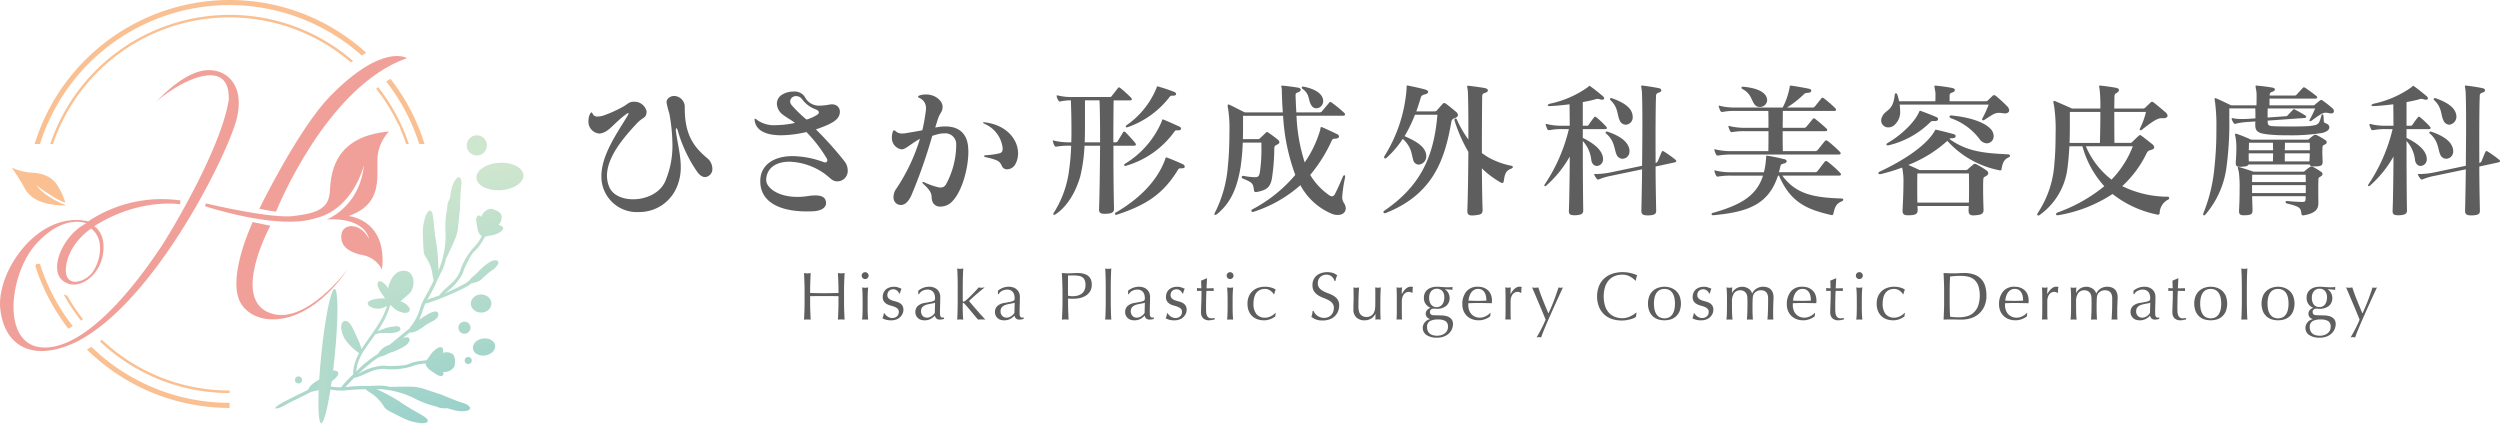 <svg xmlns="http://www.w3.org/2000/svg" xmlns:xlink="http://www.w3.org/1999/xlink" width="504.318" height="85.493" viewBox="0 0 504.318 85.493"><defs><linearGradient id="a" x1="0.343" y1="0.166" x2="0.714" y2="1.089" gradientUnits="objectBoundingBox"><stop offset="0" stop-color="#cfe6ce"/><stop offset="1" stop-color="#94cfca"/></linearGradient><linearGradient id="b" x1="-8.104" y1="-22.537" x2="3.895" y2="9.59" xlink:href="#a"/><linearGradient id="c" x1="-6.065" y1="-17.077" x2="5.935" y2="15.05" xlink:href="#a"/><linearGradient id="d" x1="0.93" y1="1.65" x2="5.129" y2="12.894" xlink:href="#a"/><linearGradient id="e" x1="-3.581" y1="-10.426" x2="3.397" y2="8.258" xlink:href="#a"/><linearGradient id="f" x1="0.408" y1="0.077" x2="2.21" y2="8.318" xlink:href="#a"/><linearGradient id="g" x1="-2.095" y1="-8.635" x2="1.678" y2="4.647" xlink:href="#a"/><linearGradient id="h" x1="0.188" y1="-7.838" x2="0.816" y2="8.934" xlink:href="#a"/><linearGradient id="i" x1="-1.628" y1="-5.946" x2="2.5" y2="6.559" xlink:href="#a"/></defs><g transform="translate(-78.689 -24.954)"><path d="M220.939,114.68c-.533,0-1.155-.354-1.747-1.272a28.449,28.449,0,0,1-3.788-8.14c-.089-.3-.207-.443-.267-.443s-.117.088-.117.3v.147c.324,2.576,1,4.944,1,7.371a10.108,10.108,0,0,1-.681,3.759,8.209,8.209,0,0,1-7.754,5.327,7.149,7.149,0,0,1-7.577-7.251c0-4.321,3.256-8.791,5.327-12.254a.821.821,0,0,0,.149-.355.079.079,0,0,0-.089-.089.653.653,0,0,0-.356.178c-2.663,1.953-3.433,3.581-5.179,3.906a1.1,1.1,0,0,1-.3.03,2.4,2.4,0,0,1-2.16-2.575,3.23,3.23,0,0,1,.3-1.361c.118-.208.208-.326.3-.326s.178.118.267.3a.971.971,0,0,0,.976.533,4.549,4.549,0,0,0,1.184-.207,25.532,25.532,0,0,0,4.055-1.835c.829-.474,1.1-.947,2.042-.947h.237a2.5,2.5,0,0,1,2.368,1.982v.059c-.089,1.333-.711,1.007-1.894,2.25-2.989,3.167-6.1,6.985-6.1,10.626a5.754,5.754,0,0,0,.385,2.1c.651,1.805,2.694,2.663,4.884,2.663,2.634,0,5.475-1.243,6.511-3.7a18.215,18.215,0,0,0,1.422-7.4,35.817,35.817,0,0,0-.622-6.185,18.7,18.7,0,0,1-.563-2.22,1.146,1.146,0,0,1,.563-1.036,1.654,1.654,0,0,1,.977-.3,2.2,2.2,0,0,1,2.131,2.132v.325c0,5.3,1.746,7.754,4.5,10.063a2.752,2.752,0,0,1,1.065,2.072A1.621,1.621,0,0,1,220.939,114.68Z" transform="translate(0 -54)" fill="#5f5e5e"/><path d="M248.378,115.391a2.328,2.328,0,0,1-.83.148c-1.094,0-1.509-.947-3.078-1.923a12.9,12.9,0,0,0-6.541-2.043c-2.6,0-4.588,1.213-4.676,3.611v.089c0,1.51,2.308,3.4,6.3,3.4a14.6,14.6,0,0,0,2.191-.178,8.739,8.739,0,0,1,1.449-.118c1.214,0,2.043.355,2.131,1.42v.119c0,1.006-1.065,1.569-2.545,1.658-.473.029-.918.029-1.331.029-5.979,0-9.384-2.22-9.384-6.038v-.355c.149-2.931,2.605-4.766,6.572-4.766a18.941,18.941,0,0,1,6.215,1.214.85.85,0,0,0,.266.059.421.421,0,0,0,.474-.414.76.76,0,0,0-.089-.326,27.752,27.752,0,0,0-4.143-5.387,23.272,23.272,0,0,1-5.092.651c-2.811,0-4.912-.8-5.3-2.752a3.047,3.047,0,0,1-.06-.445c0-.088.03-.147.089-.147.088,0,.267.118.562.355a5.868,5.868,0,0,0,3.7.947,18.9,18.9,0,0,0,3.789-.444c-.681-.562-1.569-1.006-2.427-1.658a2.89,2.89,0,0,1-1.214-2.22,2.12,2.12,0,0,1,.918-1.745,4.405,4.405,0,0,1,2.456-.711,2.475,2.475,0,0,1,2.22,1.006,3.214,3.214,0,0,0,3.138,1.835,11.375,11.375,0,0,0,1.835-.206,3.258,3.258,0,0,1,.5-.06c1.746,0,2.1,1.805,1.065,2.931-.828.917-2.812,1.628-4.261,2.13a69.862,69.862,0,0,1,5.83,6.512,3.027,3.027,0,0,1,.592,1.747A2.108,2.108,0,0,1,248.378,115.391Zm-5.091-14.355a5.944,5.944,0,0,1-2.842-2.131,1.489,1.489,0,0,0-1.125-.563,1.165,1.165,0,0,0-1.243,1.066,1.317,1.317,0,0,0,.325.769,25.241,25.241,0,0,0,2.99,2.9,8.6,8.6,0,0,0,2.012-.888c.326-.177.474-.385.474-.562C243.878,101.42,243.7,101.214,243.287,101.036Z" transform="translate(0 -54)" fill="#5f5e5e"/><path d="M270.684,119.683a3.292,3.292,0,0,1-2.25.948,1.636,1.636,0,0,1-1.568-.83c-.592-1.3.413-1.6-1.835-3.67a.639.639,0,0,1-.268-.385c0-.059.03-.089.119-.089a.959.959,0,0,1,.3.089,14.275,14.275,0,0,0,2.753.977,2.911,2.911,0,0,0,.474.06,1.214,1.214,0,0,0,1.124-.652,16.939,16.939,0,0,0,2.043-7.517v-.356a2.2,2.2,0,0,0-2.427-2.4,4.956,4.956,0,0,0-1.51.238c-.237.058-.652.177-.888.266a104.984,104.984,0,0,1-4.232,12.047c-.623,1.331-1.362,1.894-2.073,1.894a1.5,1.5,0,0,1-.858-.238,1.551,1.551,0,0,1-.651-1.39,2.86,2.86,0,0,1,.562-1.658,37.524,37.524,0,0,0,4.766-10.063c-2.131,1.213-2.9,2.131-3.7,2.131a2.3,2.3,0,0,1-1.953-2.457,3.188,3.188,0,0,1,.206-1.154c.06-.178.149-.237.208-.237a.555.555,0,0,1,.3.148,1.84,1.84,0,0,0,1.331.5,4.859,4.859,0,0,0,1.036-.118c.948-.148,2.131-.355,3.05-.533a35.872,35.872,0,0,0,.709-3.907,2.211,2.211,0,0,0,.03-.444,2.166,2.166,0,0,0-1.184-2.1c-.266-.119-.414-.237-.414-.326,0-.119.148-.208.474-.3a4.085,4.085,0,0,1,1.154-.148c1.894,0,3.226,1.3,3.315,2.309v.266c0,.917-.533,1.184-.888,2.22-.178.532-.384,1.273-.592,1.864a4.033,4.033,0,0,0,.592-.089,8.85,8.85,0,0,1,1.48-.117c2.663,0,4.44,1.39,4.587,4.41,0,.207.03.443.03.651C274.028,112.964,272.755,117.67,270.684,119.683Zm12.845-7.636a1.948,1.948,0,0,1-1.657,1.065,1.106,1.106,0,0,1-1.037-.592c-.443-.918-.562-1.243-3.078-1.805-.413-.089-.592-.207-.592-.267,0-.118.237-.178.681-.206a13.817,13.817,0,0,0,2.427-.356c.474-.118.651-.355.681-.888v-.118A6.024,6.024,0,0,0,277.432,104c-.267-.118-.444-.237-.444-.326,0-.03.059-.059.177-.059a.93.93,0,0,1,.267.029c4.44.563,6.63,3.552,6.63,6.246A4.486,4.486,0,0,1,283.529,112.047Z" transform="translate(0 -54)" fill="#5f5e5e"/><path d="M307.829,108.11c0,.148-.118.237-.385.237H303.3v2.486c0,3.847.058,7.666.117,10.182v.059c0,.77-.5.947-1.6,1.006h-.355c-.74,0-1.1-.206-1.065-.947.118-3.167.177-8.2.207-12.786h-3.138a32.794,32.794,0,0,1-.858,6.186c-1.213,4.232-3.4,6.6-4.884,7.577a.881.881,0,0,1-.414.177.139.139,0,0,1-.148-.147.82.82,0,0,1,.177-.385,20.807,20.807,0,0,0,3.02-8.524,45.972,45.972,0,0,0,.414-4.884h-.355a13.958,13.958,0,0,0-2.546.177,1.3,1.3,0,0,0-.148.03c-.147,0-.237-.089-.326-.236a3.075,3.075,0,0,1-.3-.77,1.312,1.312,0,0,0-.029-.149c0-.088.029-.118.119-.118a1.185,1.185,0,0,1,.206.06,12.577,12.577,0,0,0,3.02.325h.385c.029-.917.029-1.864.029-2.783,0-2.19-.059-4.261-.118-5.683a9.474,9.474,0,0,0-2.073.208c-.029,0-.088.03-.117.03a.4.4,0,0,1-.356-.266,2.619,2.619,0,0,1-.3-.711,1.287,1.287,0,0,0-.029-.148c0-.088.029-.118.118-.118a.571.571,0,0,1,.207.03,11.361,11.361,0,0,0,3.019.3h7.281c.3,0,.385-.03.5-.208.414-.533.888-1.125,1.243-1.6.118-.177.266-.177.5,0a26.294,26.294,0,0,1,2.16,1.954.455.455,0,0,1,.149.326c0,.118-.119.206-.385.206h-3.286c-.03,1.777-.058,4.974-.058,8.466h.325c.237,0,.414,0,.562-.237.237-.444.769-1.243,1.065-1.776.119-.207.326-.207.534,0,.562.592,1.509,1.6,1.894,2.1A.625.625,0,0,1,307.829,108.11Zm-7.34-8.91h-2.931v4.648c0,1.273,0,2.546-.059,3.818h3.108C300.607,104.174,300.577,100.977,300.489,99.2Zm17.2,13.379c0,.178-.147.326-.562.326-.474,0-.622,0-.77.236-2.959,4.885-6.364,7.164-12.431,9.146h-.089a.229.229,0,0,1-.089-.443c4.736-2.753,8.407-6.364,10.005-10.8.058-.207.058-.325.207-.325a.323.323,0,0,1,.147.029c1.007.356,2.28.918,3.2,1.333A.627.627,0,0,1,317.685,112.579Zm-.74-7.666c0,.148-.148.3-.473.326h-.3c-.326,0-.415.029-.533.207a18.269,18.269,0,0,1-9.827,6.956.371.371,0,0,1-.178.03c-.236,0-.236-.267,0-.445a18.415,18.415,0,0,0,7.371-8.465c.117-.325.117-.474.236-.474a.941.941,0,0,1,.3.09c1.007.414,2.1.917,3.078,1.361A.5.5,0,0,1,316.945,104.913Zm-1.006-6.985c0,.148-.148.3-.474.325-.532,0-.621,0-.8.208a18.182,18.182,0,0,1-8.524,6.156.372.372,0,0,1-.178.03c-.118,0-.177-.06-.177-.148a.4.4,0,0,1,.177-.3,16.911,16.911,0,0,0,5.979-7.4c.118-.3.089-.414.208-.414a1.788,1.788,0,0,1,.5.118,28.329,28.329,0,0,1,2.931,1.007A.488.488,0,0,1,315.939,97.928Z" transform="translate(0 -54)" fill="#5f5e5e"/><path d="M348.565,122.317a3.247,3.247,0,0,1-1.214-.237,12.767,12.767,0,0,1-6.334-5.771,26.383,26.383,0,0,1-9.5,5.386.262.262,0,0,1-.148.03.241.241,0,0,1-.236-.266.314.314,0,0,1,.177-.266,28.96,28.96,0,0,0,8.673-6.956,40.689,40.689,0,0,1-2.458-11.928h-8.08v2.042c0,.8,0,1.687-.029,2.664h2.96c.3,0,.355-.03.5-.178.3-.3.8-.739,1.154-1.1.089-.089.148-.148.237-.148a.512.512,0,0,1,.326.148c.621.414,1.331.948,1.835,1.361a.814.814,0,0,1,.355.534c0,.177-.148.355-.474.5-.5.237-.533.326-.562.859a41.252,41.252,0,0,1-.5,6.1c-.355,1.658-1.036,2.19-2.93,2.575a1.1,1.1,0,0,1-.3.03c-.267,0-.326-.119-.385-.444-.149-1.3-.3-1.48-2.22-2.28a.339.339,0,0,1-.237-.3.271.271,0,0,1,.3-.236h.059a14.5,14.5,0,0,0,2.25.266c.769,0,.858-.207,1.035-.888a30.813,30.813,0,0,0,.326-5.327v-.77h-3.759a44.49,44.49,0,0,1-.443,4.973c-.652,3.936-1.836,7.015-4.589,9.323a1.078,1.078,0,0,1-.532.3.14.14,0,0,1-.149-.147,1.053,1.053,0,0,1,.179-.475,24.99,24.99,0,0,0,2.545-9.382c.207-1.894.3-4.44.3-6.689a25.629,25.629,0,0,0-.267-4.736,3.136,3.136,0,0,1-.088-.592c0-.177.059-.266.147-.266a.674.674,0,0,1,.266.089c.8.354,1.924.976,3.05,1.509h7.666c-.119-1.509-.178-3.049-.208-4.646a3.747,3.747,0,0,0-.118-.652c0-.059.029-.089.177-.089h.149c.769.06,2.071.237,3.019.385.385.059.591.237.591.444,0,.178-.177.385-.591.533-.356.118-.445.177-.445.533v.177c.03,1.125.089,2.249.149,3.315h4.676a.6.6,0,0,0,.532-.266c.445-.533.948-1.125,1.422-1.687a.3.3,0,0,1,.236-.149.544.544,0,0,1,.3.149,27.785,27.785,0,0,1,2.486,2.041.456.456,0,0,1,.178.326c0,.148-.118.267-.444.267h-9.353a35.5,35.5,0,0,0,1.658,9.412,22.825,22.825,0,0,0,3.108-6.482c.088-.356.029-.652.266-.652a.689.689,0,0,1,.266.089c.829.356,2.161.977,2.931,1.362a.556.556,0,0,1,.355.444c0,.237-.237.414-.681.444-.533,0-.651.089-.829.473A30.111,30.111,0,0,1,343,114.237a13.044,13.044,0,0,0,3.848,4.114,1.012,1.012,0,0,0,.533.207c.236,0,.414-.147.592-.443.562-1.1.977-2.043,1.568-3.435.119-.266.238-.384.326-.384s.178.118.178.326c0,.058-.03.118-.03.207a27.252,27.252,0,0,0-.562,3.818,2.129,2.129,0,0,0,.3,1.184,2.123,2.123,0,0,1,.414,1.154C350.163,121.755,349.541,122.317,348.565,122.317ZM344.243,100.8a1.16,1.16,0,0,1-1.006-.592c-.739-1.154-.237-2.161-1.776-3.315a.362.362,0,0,1-.178-.295c0-.09.089-.179.267-.179.059,0,.118.03.178.03,1.8.355,3.552,1.155,3.848,2.516a1.467,1.467,0,0,1,.029.355A1.425,1.425,0,0,1,344.243,100.8Z" transform="translate(0 -54)" fill="#5f5e5e"/><path d="M372.8,102.161c0,.207-.177.444-.562.592s-.681.236-.77.769c-1.272,7.193-3.4,14.533-13.26,18.41a.369.369,0,0,1-.177.03.241.241,0,0,1-.266-.237.355.355,0,0,1,.177-.266c7.37-5.032,10-10.951,10.715-19.358H364.13a29.179,29.179,0,0,1-2.1,4.322c2.279.976,4.025,2.042,4.321,3.551a2.342,2.342,0,0,1,.059.445,1.679,1.679,0,0,1-1.539,1.746,1.187,1.187,0,0,1-1.1-.948c-.385-1.3-.3-2.545-2.1-4.261a19.358,19.358,0,0,1-3.226,3.788.647.647,0,0,1-.355.178c-.118,0-.178-.089-.178-.207a.645.645,0,0,1,.149-.415,29.605,29.605,0,0,0,4.38-13.526v-.356c0-.147.03-.206.177-.206a.591.591,0,0,1,.208.029c.888.177,2.279.473,3.255.741.474.117.711.324.711.532,0,.177-.237.385-.74.5a1.233,1.233,0,0,0-.592.3.721.721,0,0,0-.118.208c-.3.976-.593,1.952-.947,2.9h3.61a.643.643,0,0,0,.5-.147c.237-.266.918-1.066,1.243-1.392a.353.353,0,0,1,.266-.147.575.575,0,0,1,.356.147c.651.445,1.331,1.037,2.042,1.628A.965.965,0,0,1,372.8,102.161Zm11.07,10.507c0,.089-.089.207-.3.3-1.183.415-1.332,1.184-1.539,2.575-.029.207-.148.326-.325.326a.771.771,0,0,1-.208-.059,18.442,18.442,0,0,1-3.877-2.9c.03,2.871.06,5.919.148,8.317v.118c0,.74-.326.918-1.539,1.036-1.273.149-1.539-.147-1.539-.858V121.4c.119-3.049.177-7.518.207-11.81a30.159,30.159,0,0,1-2.782-6.3c0-.03-.03-.089-.03-.119a.271.271,0,0,1,.236-.3c.119,0,.208.06.268.237A22.5,22.5,0,0,0,374.9,107.1v-2.516c0-3.729-.059-6.688-.118-7.369-.06-.385-.119-.651-.119-.8a.157.157,0,0,1,.178-.177,1.008,1.008,0,0,0,.177.03c1.066.118,2.131.266,3.167.443.415.089.652.268.652.474s-.178.385-.652.533c-.414.119-.5.325-.5.8-.03,1.775-.06,6.334-.06,11.306a15.952,15.952,0,0,0,1.48.977,16.141,16.141,0,0,0,4.5,1.6A.284.284,0,0,1,383.872,112.668Z" transform="translate(0 -54)" fill="#5f5e5e"/><path d="M402.484,105h-4.5v1.776c1.835.888,3.788,2.22,4.055,3.907a1.407,1.407,0,0,1,.028.326,1.317,1.317,0,0,1-1.242,1.421c-.5,0-.977-.355-1.125-1.155a6.717,6.717,0,0,0-1.716-3.878c0,5.121.029,10.744.088,14,0,.68-.414.917-1.509.976h-.326c-.8,0-1.065-.206-1.065-.858.058-1.332.088-3.049.118-4.943s.059-3.966.059-6.037a22.35,22.35,0,0,1-4.736,5.86.351.351,0,0,1-.236.118.14.14,0,0,1-.149-.148.391.391,0,0,1,.09-.237A34.159,34.159,0,0,0,395.173,105h-1.332a11.875,11.875,0,0,0-2.546.207h-.118a.341.341,0,0,1-.356-.207c-.088-.207-.207-.5-.3-.769a1.288,1.288,0,0,0-.029-.148c0-.089.029-.119.118-.119a.566.566,0,0,1,.207.03,11.654,11.654,0,0,0,3.02.325h1.509c0-1.628-.03-3.107-.03-4.321-1.272.148-2.633.3-3.936.355h-.118c-.237,0-.356-.089-.356-.178s.149-.207.445-.3a20.519,20.519,0,0,0,7.695-3.374c.089-.089.148-.236.267-.236a.379.379,0,0,1,.207.118c.651.444,1.509,1.125,2.456,1.924a.77.77,0,0,1,.326.5c0,.148-.178.267-.445.267a2.163,2.163,0,0,1-.354-.06,1.343,1.343,0,0,0-1.066,0c-.651.177-1.479.356-2.456.533v4.765h.888a.39.39,0,0,0,.3-.177,17.587,17.587,0,0,1,1.1-1.509c.148-.178.237-.178.473,0a19.747,19.747,0,0,1,1.954,1.864.553.553,0,0,1,.147.3C402.838,104.913,402.72,105,402.484,105Zm14,6.719-3.817.829c0,2.871.059,5.919.117,8.879v.06c0,.651-.383.858-1.479.917h-.237c-.858,0-1.272-.177-1.272-.888.059-2.634.117-5.535.147-8.406l-6.215,1.3a12.572,12.572,0,0,0-2.457.711.74.74,0,0,1-.207.059.356.356,0,0,1-.266-.178,2.442,2.442,0,0,1-.445-.68.454.454,0,0,1-.088-.178c0-.059.058-.089.177-.089h.445a15.739,15.739,0,0,0,2.722-.326l6.334-1.331c.029-2.96.06-5.831.06-8.288,0-3.759-.06-6.482-.119-6.9-.059-.474-.119-.711-.119-.859,0-.118.031-.147.148-.147.059,0,.118.029.237.029.74.089,2.013.266,3.138.5.356.059.532.238.532.444,0,.178-.176.385-.561.473a.644.644,0,0,0-.5.711c-.088,1.569-.119,7.045-.088,13.467a.67.67,0,0,0,.442-.354c.267-.652.5-1.243.77-1.836.06-.148.119-.207.207-.207a.558.558,0,0,1,.267.089,23.625,23.625,0,0,1,2.25,1.6c.119.088.238.207.238.326S416.75,111.662,416.483,111.721Zm-10.477-.74a1.286,1.286,0,0,1-1.183-.769c-.535-1.1-.326-2.724-2.1-4.292a.312.312,0,0,1-.148-.237c0-.119.088-.178.238-.178a.563.563,0,0,1,.206.03c2.515.859,4.027,1.983,4.352,3.492a2.148,2.148,0,0,1,.029.415A1.446,1.446,0,0,1,406.006,110.981Zm.652-6.867a1.342,1.342,0,0,1-1.215-.828c-.62-1.3-.237-2.546-1.863-4.114a.351.351,0,0,1-.119-.238c0-.118.088-.177.235-.177a.581.581,0,0,1,.209.03c2.308.828,3.906,1.864,4.112,3.4a1.384,1.384,0,0,1,.031.356A1.474,1.474,0,0,1,406.658,104.114Z" transform="translate(0 -54)" fill="#5f5e5e"/><path d="M469.236,119.565c-1.183.473-1.421,1.272-1.687,2.426-.06.238-.119.356-.3.356a.583.583,0,0,1-.209-.03c-4.735-1.1-8.138-2.456-10.477-7.932h-.207c-1.894,5.8-6.008,7.34-13.053,7.991h-.029c-.208,0-.325-.118-.325-.206a.282.282,0,0,1,.266-.267c5.623-1.6,8.82-3.434,10.123-7.518H446.89a13.844,13.844,0,0,0-2.546.178,1.221,1.221,0,0,0-.147.029c-.15,0-.238-.089-.326-.237a2.609,2.609,0,0,1-.3-.769.4.4,0,0,1-.028-.178.077.077,0,0,1,.088-.088,1.308,1.308,0,0,1,.237.059,12.557,12.557,0,0,0,3.019.326h6.629a15.6,15.6,0,0,0,.356-1.9c.029-.325.059-.681.088-1.036.031-.326-.029-.415.148-.415.059,0,.118.03.237.03,1.065.177,2.191.415,3.285.681.326.059.475.237.475.415s-.149.354-.5.443c-.563.149-.682.237-.739.474-.09.444-.209.888-.326,1.3h7.252a.617.617,0,0,0,.532-.208c.326-.415.977-1.3,1.45-1.9a.364.364,0,0,1,.295-.147.484.484,0,0,1,.3.118,22.356,22.356,0,0,1,2.546,2.279.473.473,0,0,1,.147.3c0,.119-.119.237-.354.237H457.219c2.753,3.73,6.3,4.439,11.958,4.617.237,0,.354.118.354.237A.4.4,0,0,1,469.236,119.565Zm-.592-9.442H446.918a16.049,16.049,0,0,0-2.6.207h-.089a.384.384,0,0,1-.385-.237,7.1,7.1,0,0,1-.294-.77,1.234,1.234,0,0,0-.031-.147c0-.089.031-.119.119-.119a1.279,1.279,0,0,1,.206.059,12.845,12.845,0,0,0,3.05.326h7.518c.028-1.45.028-2.752.028-4.025H449.73a13.953,13.953,0,0,0-2.545.177,1.3,1.3,0,0,0-.148.03c-.147,0-.237-.089-.325-.237a3.682,3.682,0,0,1-.326-.77,1.308,1.308,0,0,0-.029-.147c0-.089.029-.119.117-.119a1.26,1.26,0,0,1,.209.059,12.632,12.632,0,0,0,3.047.326h4.706v-.947c0-.8,0-1.6-.028-2.457h-6.631a11.525,11.525,0,0,0-2.575.207h-.088a.38.38,0,0,1-.385-.236,7.135,7.135,0,0,1-.3-.77.4.4,0,0,1-.028-.178.078.078,0,0,1,.088-.089,1.335,1.335,0,0,1,.237.06,12.562,12.562,0,0,0,3.019.325h9.559a14.547,14.547,0,0,0,1.422-4.173c.03-.177-.029-.237.147-.237h.209c1.065.148,2.427.385,3.551.622.3.059.444.236.444.414s-.178.326-.532.384c-.475.06-.651.03-.889.238a20.53,20.53,0,0,1-3.493,2.752h5.121a.644.644,0,0,0,.533-.236c.5-.622.948-1.185,1.3-1.628a.305.305,0,0,1,.238-.119.532.532,0,0,1,.266.119,23.921,23.921,0,0,1,2.308,2.012.45.45,0,0,1,.147.325c0,.119-.118.208-.385.208H457.338c0,1.214-.031,2.338-.031,3.4h4.264a.6.6,0,0,0,.532-.237c.355-.414.918-1.1,1.272-1.539.148-.178.267-.178.5,0a29.469,29.469,0,0,1,2.249,1.923.408.408,0,0,1,.178.3c0,.148-.148.237-.414.237h-8.585c0,1.243,0,2.545.031,4.025h6.482a.618.618,0,0,0,.532-.207c.326-.415.977-1.213,1.45-1.806a.367.367,0,0,1,.3-.148.479.479,0,0,1,.3.118,29.23,29.23,0,0,1,2.457,2.191.473.473,0,0,1,.148.3C469,110,468.882,110.123,468.644,110.123Zm-15.953-9.59a1.32,1.32,0,0,1-.86-.3c-.886-.8-.68-2.309-2.693-3.345a.3.3,0,0,1-.147-.236c0-.119.088-.208.266-.208h.031c1.745.149,4.556.681,4.853,2.457a.839.839,0,0,1,.029.267A1.439,1.439,0,0,1,452.691,100.533Z" transform="translate(-19 -54)" fill="#5f5e5e"/><path d="M502.858,110.715c-.918.414-1.213,1.154-1.391,2.309-.029.236-.119.3-.266.3a.734.734,0,0,1-.238-.03,19.145,19.145,0,0,1-10.446-5.92,25.907,25.907,0,0,1-7.873,4.854c1.1.474,2.279,1.036,2.279,1.036h9.293a.55.55,0,0,0,.473-.207c.3-.267.741-.651,1.036-.888a.578.578,0,0,1,.356-.178,1.307,1.307,0,0,1,.444.178,17.555,17.555,0,0,1,1.923,1.184.709.709,0,0,1,.326.533c0,.207-.119.385-.414.562-.5.3-.563.236-.591.829-.031.473-.031,1.095-.031,1.776,0,1.213.031,2.722.088,4.144v.089c0,.828-.5,1.005-1.6,1.094-.148,0-.3.03-.414.03-.682,0-1.008-.236-1.008-.947v-.177c0-.267.031-.5.031-.77H484.509a5.36,5.36,0,0,0,.029.681v.089c0,.858-.444,1.035-1.6,1.094h-.385c-.651,0-1.067-.147-1.067-.887v-.149c.09-1.775.178-3.729.178-5.387a12.787,12.787,0,0,0-.266-3.2,36.479,36.479,0,0,1-4.381,1.332H476.9c-.179,0-.3-.089-.3-.207,0-.089.088-.207.266-.3,4.882-2.279,9.321-5.239,11.008-8.051.179-.3.179-.414.326-.414a2.652,2.652,0,0,1,.3.059c1.153.266,2.07.5,3.285.829.3.089.413.266.413.414,0,.207-.176.384-.561.414s-.532,0-.71.148c3.641,2.634,7.221,2.872,11.839,3.108.266.03.413.149.413.266S503.066,110.626,502.858,110.715Zm-.709-8.88a1.425,1.425,0,0,1-.356-.03,5.281,5.281,0,0,0-.858-.089c-.918,0-1.391.445-2.99,1.451a.547.547,0,0,1-.207.06.2.2,0,0,1-.207-.208.412.412,0,0,1,.059-.177,24.247,24.247,0,0,0,1.272-2.782H480.9a6.935,6.935,0,0,1,.09,1.124,3.5,3.5,0,0,1-1.362,3.167,1.875,1.875,0,0,1-1.007.3,1.4,1.4,0,0,1-1.45-1.391,1.994,1.994,0,0,1,.237-.859c.711-1.39,2.13-1.005,2.486-4.2.029-.3.148-.444.267-.444.088,0,.207.118.3.385a8.207,8.207,0,0,1,.325,1.243h7.31c.031-.474.031-.829.031-1.154a4.518,4.518,0,0,0-.059-.948,8.406,8.406,0,0,1-.148-.918c0-.118.029-.147.148-.147.059,0,.147.029.3.029q1.689.177,3.108.444c.385.089.563.237.563.444,0,.177-.178.385-.563.5-.414.148-.473.237-.5.593v1.154h7.193a.676.676,0,0,0,.563-.207c.207-.208.651-.622.917-.889a.471.471,0,0,1,.3-.147.9.9,0,0,1,.385.177c.709.592,1.626,1.421,2.249,2.072a1.233,1.233,0,0,1,.413.829C502.976,101.569,502.681,101.835,502.149,101.835Zm-14.089,1.539H487.7c-.3,0-.442.03-.592.208a17.935,17.935,0,0,1-8.4,4.676.375.375,0,0,1-.178.03c-.178,0-.3-.089-.3-.178,0-.118.09-.207.268-.326,3.019-1.746,5.593-4.44,6.334-6.275.058-.147.117-.206.207-.206a.731.731,0,0,1,.207.059c.976.354,2.041.769,3.077,1.213a.45.45,0,0,1,.325.414C488.651,103.2,488.445,103.374,488.06,103.374Zm6.807,10.567H484.479c-.029.8-.029,1.628-.029,2.486,0,1.125,0,2.28.029,3.4h10.388c.03-.888.03-1.776.03-2.635C494.9,116.042,494.9,114.918,494.867,113.941Zm3.641-6.068a1.874,1.874,0,0,1-1.421-.77,12.211,12.211,0,0,0-5.831-4.291.48.48,0,0,1-.3-.355c0-.118.09-.207.326-.207h.09c3.877.385,6.807,1.42,7.991,2.841a2.082,2.082,0,0,1,.5,1.3A1.426,1.426,0,0,1,498.508,107.873Z" transform="translate(-19 -54)" fill="#5f5e5e"/><path d="M534.976,119.269a3.111,3.111,0,0,0-1.626,2.663c-.03.238-.118.326-.3.326a.671.671,0,0,1-.237-.029,21.319,21.319,0,0,1-8.968-4.144,28.267,28.267,0,0,1-11.009,4.291h-.119c-.178,0-.266-.089-.266-.206a.376.376,0,0,1,.235-.326,31.806,31.806,0,0,0,9.5-5.328,19.461,19.461,0,0,1-4.411-8.051h-2.633c-.088,1.539-.207,3.108-.385,4.381a13.613,13.613,0,0,1-5.564,9.441.631.631,0,0,1-.326.149.211.211,0,0,1-.207-.237.778.778,0,0,1,.117-.3,20.369,20.369,0,0,0,3.346-10.064c.176-1.776.236-3.936.236-5.919a32.133,32.133,0,0,0-.326-5.743,2.777,2.777,0,0,1-.119-.651c0-.147.031-.207.15-.207a.91.91,0,0,1,.325.089c.445.207,2.28.977,3.285,1.45h5.714a32.932,32.932,0,0,0-.119-3.61c-.059-.474-.119-.711-.119-.859s.029-.177.178-.177c.06,0,.117.029.236.029.889.089,2.31.3,2.93.415.414.088.652.236.652.473,0,.207-.207.444-.68.711-.178.088-.238.413-.238.681,0,.532-.029,1.36-.029,2.337H530a.813.813,0,0,0,.563-.3c.207-.207.74-.71.977-.947a.359.359,0,0,1,.266-.118.637.637,0,0,1,.3.118c.443.326,1.835,1.48,2.368,1.954a1.07,1.07,0,0,1,.473.74c0,.3-.326.5-.889.5h-.383c-.829,0-1.925.77-3.967,2.368a.219.219,0,0,1-.178.059.2.2,0,0,1-.207-.207.478.478,0,0,1,.06-.149,15.55,15.55,0,0,0,1.212-3.344H524.2c0,1.894,0,4.174.029,6.245H527.4a.437.437,0,0,0,.356-.118c.295-.3,1.037-1.006,1.362-1.3a.407.407,0,0,1,.267-.149c.147,0,.235.119.354.179.416.3,1.659,1.272,2.16,1.686a.863.863,0,0,1,.357.592c0,.208-.148.385-.533.5-.5.147-.741.207-.977.651a21.846,21.846,0,0,1-4.943,6.689,20.959,20.959,0,0,0,9.174,2.131.273.273,0,0,1,.3.266A.422.422,0,0,1,534.976,119.269Zm-19.741-17.73v1.983c0,1.244,0,2.723-.06,4.262H521.3c.059-2.042.09-4.291.09-6.245Zm3.227,6.926a16.766,16.766,0,0,0,5.179,6.719,19.6,19.6,0,0,0,4.293-6.719Z" transform="translate(-19 -54)" fill="#5f5e5e"/><path d="M567.946,101.835a1.1,1.1,0,0,1-.3-.03,4.915,4.915,0,0,0-.77-.117c-.652,0-1.184.384-2.96,1.656a.247.247,0,0,1-.178.06c-.116,0-.176-.06-.176-.148a.18.18,0,0,1,.029-.118,18.141,18.141,0,0,0,1.124-2.309h-9.559c-.031.5-.031,1.213-.031,1.835l3.7-.267a.472.472,0,0,0,.326-.147c.385-.415.77-.83,1.1-1.155a.3.3,0,0,1,.207-.118.529.529,0,0,1,.147.059c.5.267,1.6.858,2.161,1.243a.246.246,0,0,1,.149.237c0,.119-.09.207-.3.237,0,0-7.458.533-7.489.533a2.3,2.3,0,0,1,.031.414c.028.533.354.621.739.681.622.059,2.191.089,3.819.089,1.657,0,3.314-.03,4.084-.119,1.54-.207,1.718-.3,2.16-2.042.031-.178.15-.3.238-.3s.178.118.207.355c.088,1.51-.029,1.214.681,1.568a.783.783,0,0,1,.5.711c0,.414-.385.858-1.419,1.125a37.938,37.938,0,0,1-6.928.473,35.326,35.326,0,0,1-4.114-.177c-1.745-.237-2.486-.474-2.486-1.894v-.238a2.361,2.361,0,0,1,.03-.473l-1.39.089a13.712,13.712,0,0,0-2.546.355.329.329,0,0,1-.475-.178,2.468,2.468,0,0,1-.354-.681.356.356,0,0,1-.031-.177.08.08,0,0,1,.09-.089.565.565,0,0,1,.207.03,8.014,8.014,0,0,0,1.835.148c.414,0,.83,0,1.215-.029l1.449-.089v-.652c0-.5,0-.947-.03-1.361H547.4v1.717a67.231,67.231,0,0,1-.62,10.536,18.347,18.347,0,0,1-4.114,9.058c-.15.177-.267.266-.385.266-.09,0-.148-.059-.148-.207a1.016,1.016,0,0,1,.088-.355,32.208,32.208,0,0,0,2.189-9.205,68.555,68.555,0,0,0,.385-7.667,36.879,36.879,0,0,0-.266-5.387,3.143,3.143,0,0,1-.088-.591c0-.178.029-.237.119-.237a.666.666,0,0,1,.295.089c.77.326,1.775.8,2.9,1.361h5.119c.029-.532.029-1.1.029-1.569a8.5,8.5,0,0,0-.057-1.361,8.346,8.346,0,0,1-.15-.918c0-.118.031-.147.15-.147.057,0,.147.029.295.029.858.089,1.982.207,2.93.385.354.059.533.207.533.384s-.179.356-.562.474c-.444.148-.5.326-.5.741h4.941a.564.564,0,0,0,.535-.208c.385-.444.858-.947,1.183-1.3a.353.353,0,0,1,.267-.147.487.487,0,0,1,.266.118c.532.355,1.509,1.036,2.248,1.657a.411.411,0,0,1,.15.267c0,.148-.119.237-.385.237h-9.236v1.361h8.732a.565.565,0,0,0,.473-.177c.266-.237.651-.562.977-.8a.376.376,0,0,1,.532,0,24.742,24.742,0,0,1,1.954,1.54.808.808,0,0,1,.326.622C568.507,101.628,568.331,101.835,567.946,101.835Zm-1.215,6.245c-.444.208-.5.238-.532.592,0,.3-.029.651-.029,1.036,0,.5.029,1.1.057,1.747v.177c0,.711-.354.858-1.419.888h-.266c-.592,0-.829-.088-.948-.384H551.282c-.149.3-.416.384-1.243.443-.15,0-.3.03-.445.03-.71,0-.888-.207-.888-.681v-.266c.059-.858.118-1.894.118-2.842a11.657,11.657,0,0,0-.178-2.249,2.364,2.364,0,0,1-.088-.473c0-.119.06-.178.148-.178a1.472,1.472,0,0,1,.266.059,30.647,30.647,0,0,1,2.842,1.154H563a.65.65,0,0,0,.5-.148,11.08,11.08,0,0,1,.887-.71.613.613,0,0,1,.356-.148,1.739,1.739,0,0,1,.385.118,16.66,16.66,0,0,1,1.657.977.461.461,0,0,1-.06.858Zm-.917,6.483c-.414.236-.445.3-.445.769-.028,1.006-.028,2.96,0,4.233v.325c0,1.066-.354,2.042-2.871,2.486-.088,0-.147.03-.207.03-.325,0-.3-.177-.354-.415-.178-1.065-.178-1.332-2.9-1.982a.372.372,0,0,1-.295-.326c0-.089.088-.178.267-.178h.088c.858.089,2.072.178,2.9.178h.267c.413,0,.5-.178.532-.651v-.5h-10.8c.03.918.059,1.835.09,2.635v.177c0,.77-.207.977-1.45,1.036h-.238c-.71,0-1.036-.118-1.036-.828v-.178c.088-1.391.119-2.959.119-4.351a22.51,22.51,0,0,0-.178-3.493,4.5,4.5,0,0,1-.179-.8.079.079,0,0,1,.09-.089,1.6,1.6,0,0,1,.3.059c1.244.355,2.783.888,2.783.888h9.769c.325,0,.354,0,.532-.119a12.2,12.2,0,0,1,1.065-.828.528.528,0,0,1,.651,0,14.539,14.539,0,0,1,1.569.947.575.575,0,0,1,.326.473C566.2,114.237,566.08,114.414,565.814,114.563Zm-14.5-4.677c0,.592,0,1.1.028,1.627H556.2c.029-.917.029-1.243.029-1.627Zm4.884-2.132H551.37c0,.445-.031,1.037-.031,1.511h4.885C556.224,108.939,556.224,108.406,556.2,107.754Zm6.6,6.453H552.021c0,.415-.03.918-.03,1.48h10.833C562.824,115.155,562.824,114.652,562.795,114.207Zm.029,2.1H551.991v1.6h10.833Zm.8-8.555h-5c0,.652-.029,1.185-.029,1.511h5.06C563.653,108.82,563.653,108.229,563.625,107.754Zm-5.032,2.132v1.627h4.972c.029-.621.06-1.065.06-1.627Z" transform="translate(-19 -54)" fill="#5f5e5e"/><path d="M587.651,105h-4.5v1.776c1.835.888,3.788,2.22,4.054,3.907a1.274,1.274,0,0,1,.031.326,1.319,1.319,0,0,1-1.243,1.421c-.5,0-.977-.355-1.124-1.155a6.713,6.713,0,0,0-1.718-3.878c0,5.121.03,10.744.09,14,0,.68-.416.917-1.51.976h-.325c-.8,0-1.067-.206-1.067-.858.059-1.332.09-3.049.119-4.943s.059-3.966.059-6.037a22.368,22.368,0,0,1-4.735,5.86.355.355,0,0,1-.237.118.14.14,0,0,1-.148-.148.394.394,0,0,1,.088-.237A34.118,34.118,0,0,0,580.34,105h-1.331a11.868,11.868,0,0,0-2.546.207h-.119a.339.339,0,0,1-.354-.207c-.09-.207-.207-.5-.3-.769a1.327,1.327,0,0,0-.028-.148c0-.089.028-.119.118-.119a.576.576,0,0,1,.207.03,11.636,11.636,0,0,0,3.019.325h1.509c0-1.628-.029-3.107-.029-4.321-1.273.148-2.635.3-3.938.355h-.117c-.237,0-.356-.089-.356-.178s.148-.207.445-.3a20.548,20.548,0,0,0,7.7-3.374c.088-.089.147-.236.266-.236a.379.379,0,0,1,.207.118c.651.444,1.509,1.125,2.457,1.924a.769.769,0,0,1,.326.5c0,.148-.178.267-.445.267a2.162,2.162,0,0,1-.356-.06,1.341,1.341,0,0,0-1.065,0c-.651.177-1.481.356-2.457.533v4.765h.888a.385.385,0,0,0,.3-.177,17.587,17.587,0,0,1,1.1-1.509c.149-.178.237-.178.475,0a19.5,19.5,0,0,1,1.952,1.864.544.544,0,0,1,.149.3C588.007,104.913,587.888,105,587.651,105Zm14,6.719-3.819.829c0,2.871.059,5.919.119,8.879v.06c0,.651-.385.858-1.481.917h-.235c-.859,0-1.274-.177-1.274-.888.059-2.634.119-5.535.147-8.406l-6.215,1.3a12.538,12.538,0,0,0-2.456.711.763.763,0,0,1-.206.059.361.361,0,0,1-.269-.178,2.438,2.438,0,0,1-.442-.68.469.469,0,0,1-.09-.178c0-.059.059-.089.178-.089h.444a15.728,15.728,0,0,0,2.722-.326l6.334-1.331c.031-2.96.06-5.831.06-8.288,0-3.759-.06-6.482-.117-6.9-.06-.474-.119-.711-.119-.859,0-.118.029-.147.148-.147.059,0,.118.029.237.029.739.089,2.011.266,3.137.5.355.059.533.238.533.444,0,.178-.178.385-.563.473a.643.643,0,0,0-.5.711c-.088,1.569-.117,7.045-.088,13.467a.674.674,0,0,0,.444-.354c.267-.652.5-1.243.77-1.836.06-.148.119-.207.207-.207a.565.565,0,0,1,.266.089,23.488,23.488,0,0,1,2.249,1.6c.119.088.238.207.238.326S601.918,111.662,601.652,111.721Zm-10.479-.74a1.288,1.288,0,0,1-1.183-.769c-.533-1.1-.326-2.724-2.1-4.292a.307.307,0,0,1-.147-.237c0-.119.088-.178.235-.178a.565.565,0,0,1,.207.03c2.517.859,4.026,1.983,4.352,3.492a2.144,2.144,0,0,1,.029.415A1.446,1.446,0,0,1,591.173,110.981Zm.651-6.867a1.34,1.34,0,0,1-1.212-.828c-.622-1.3-.238-2.546-1.866-4.114a.358.358,0,0,1-.118-.238c0-.118.09-.177.237-.177a.566.566,0,0,1,.207.03c2.308.828,3.907,1.864,4.114,3.4a1.632,1.632,0,0,1-1.362,1.924Z" transform="translate(-19 -54)" fill="#5f5e5e"/><g transform="translate(0 -54)"><path d="M247.8,135.8q-.034-.868-.076-1.773.178.028.342.048a2.433,2.433,0,0,0,.329.021,2.4,2.4,0,0,0,.328-.021q.165-.02.342-.048-.04.9-.075,1.773t-.034,1.772v2.353q0,.9.034,1.778c.022.584.048,1.159.075,1.725q-.315-.028-.67-.028t-.671.028q.042-.849.076-1.725t.034-1.778V138.7q-.74-.012-1.429-.02t-1.43-.007q-.739,0-1.43.007t-1.43.02v1.232q0,.9.034,1.778t.075,1.725c-.209-.019-.433-.028-.67-.028s-.461.009-.67.028c.026-.566.052-1.141.074-1.725s.035-1.176.035-1.778v-2.353q0-.9-.035-1.772c-.022-.579-.048-1.17-.074-1.773.117.019.232.035.342.048a2.572,2.572,0,0,0,.656,0q.165-.02.342-.048-.041.9-.075,1.773t-.034,1.772v.479l1.43.026q.69.015,1.43.015t1.43-.015l1.429-.026v-.479Q247.835,136.673,247.8,135.8Z" fill="#5f5e5e"/><path d="M252.719,134.06a.7.7,0,0,1,1.19.492.7.7,0,0,1-.7.7.668.668,0,0,1-.492-.205.693.693,0,0,1,0-.986Zm-.035,4.139c-.013-.452-.043-.873-.089-1.266a2.784,2.784,0,0,0,1.232,0c-.046.393-.076.814-.089,1.266s-.021.882-.021,1.293v1.423q0,.615.021,1.293t.089,1.225c-.21-.019-.416-.028-.616-.028s-.406.009-.616.028q.069-.548.089-1.225t.02-1.293v-1.423Q252.7,138.875,252.684,138.2Z" fill="#5f5e5e"/><path d="M257.339,142.461a2.005,2.005,0,0,0,.341.308,1.941,1.941,0,0,0,.452.24,1.535,1.535,0,0,0,.541.1,1.518,1.518,0,0,0,.5-.082,1.333,1.333,0,0,0,.424-.233,1.076,1.076,0,0,0,.294-.383,1.238,1.238,0,0,0,.11-.533.851.851,0,0,0-.239-.65,1.891,1.891,0,0,0-.6-.37,6.439,6.439,0,0,0-.78-.253,3.277,3.277,0,0,1-.78-.307,1.836,1.836,0,0,1-.6-.527,1.5,1.5,0,0,1-.239-.9,2.2,2.2,0,0,1,.15-.829,1.831,1.831,0,0,1,.438-.649,2.042,2.042,0,0,1,.711-.431,2.779,2.779,0,0,1,.972-.158,2.354,2.354,0,0,1,.855.137c.232.092.453.173.663.246a3.107,3.107,0,0,0-.2.507,3.4,3.4,0,0,0-.122.465h-.165a1.313,1.313,0,0,0-.424-.589,1.191,1.191,0,0,0-.78-.259,1.311,1.311,0,0,0-.411.068,1.145,1.145,0,0,0-.369.206,1.061,1.061,0,0,0-.273.355,1.142,1.142,0,0,0-.11.52.916.916,0,0,0,.239.677,1.659,1.659,0,0,0,.6.376,6.07,6.07,0,0,0,.779.24,3.547,3.547,0,0,1,.781.287,1.7,1.7,0,0,1,.594.514,1.5,1.5,0,0,1,.24.9,1.893,1.893,0,0,1-.171.779,2.188,2.188,0,0,1-.493.692,2.242,2.242,0,0,1-.773.478,2.874,2.874,0,0,1-1.026.171,3.81,3.81,0,0,1-1.054-.123,3.31,3.31,0,0,1-.711-.287,3.553,3.553,0,0,0,.171-.485,1.9,1.9,0,0,0,.089-.514h.164A1.484,1.484,0,0,0,257.339,142.461Z" fill="#5f5e5e"/><path d="M265.074,136.961a3.54,3.54,0,0,1,1.068-.165,2.719,2.719,0,0,1,.9.144,2.008,2.008,0,0,1,.7.411,1.907,1.907,0,0,1,.457.643,2.024,2.024,0,0,1,.166.828q0,.78-.027,1.552t-.028,1.636c0,.109,0,.225.007.348a1.024,1.024,0,0,0,.062.329.647.647,0,0,0,.157.239.437.437,0,0,0,.308.1c.046,0,.094,0,.144-.007a.34.34,0,0,0,.143-.047v.3a1.517,1.517,0,0,1-.375.109,2.76,2.76,0,0,1-.5.042.947.947,0,0,1-.68-.225.929.929,0,0,1-.278-.583,3.655,3.655,0,0,1-.968.726,2.676,2.676,0,0,1-1.172.232,2.368,2.368,0,0,1-.669-.1,1.513,1.513,0,0,1-.579-.314,1.711,1.711,0,0,1-.409-.527,1.541,1.541,0,0,1-.157-.705,1.608,1.608,0,0,1,.511-1.272,2.788,2.788,0,0,1,1.412-.6q.735-.123,1.152-.212a2.9,2.9,0,0,0,.613-.185.409.409,0,0,0,.238-.225,1.117,1.117,0,0,0,.042-.335,2.577,2.577,0,0,0-.082-.657,1.538,1.538,0,0,0-.26-.548,1.332,1.332,0,0,0-.466-.377,1.555,1.555,0,0,0-.7-.143,2.165,2.165,0,0,0-1.02.247,1.617,1.617,0,0,0-.7.684h-.151v-.712A3.878,3.878,0,0,1,265.074,136.961Zm1.706,3.2c-.2.037-.41.076-.619.116a6.054,6.054,0,0,0-.62.158,2.021,2.021,0,0,0-.545.26,1.248,1.248,0,0,0-.381.411,1.463,1.463,0,0,0,.224,1.6,1.2,1.2,0,0,0,.818.329,1.66,1.66,0,0,0,.946-.288,2.134,2.134,0,0,0,.66-.67l.055-2.052A3.477,3.477,0,0,1,266.78,140.162Z" fill="#5f5e5e"/><path d="M271.882,136.044c0-.364-.012-.725-.02-1.081s-.021-.695-.035-1.019-.029-.6-.048-.828a2.784,2.784,0,0,0,1.232,0c-.019.228-.034.505-.048.828s-.026.664-.034,1.019-.017.717-.021,1.081-.007.7-.007,1.013v2.49c0,.173.054.26.165.26a.416.416,0,0,0,.239-.1l.294-.219q.123-.1.418-.37t.656-.635q.363-.363.746-.773t.7-.781a2.121,2.121,0,0,0,.52.069,2.2,2.2,0,0,0,.3-.021c.1-.013.227-.03.383-.048q-.863.7-1.65,1.375t-1.5,1.376q.78.943,1.608,1.888t1.689,1.861a3.457,3.457,0,0,0-.418-.028h-.69a2.515,2.515,0,0,0-.37.028c-.2-.228-.429-.495-.684-.8l-.759-.909q-.376-.453-.718-.849c-.228-.264-.424-.484-.588-.657a.55.55,0,0,0-.1-.1.183.183,0,0,0-.109-.041c-.091,0-.137.055-.137.165v.821q0,.615.021,1.2c.013.388.043.777.089,1.17q-.316-.028-.616-.028t-.616.028q.029-.315.048-.794c.014-.319.025-.657.035-1.012s.015-.717.02-1.081.007-.7.007-1.013v-2.476C271.889,136.746,271.887,136.409,271.882,136.044Z" fill="#5f5e5e"/><path d="M281.133,136.961a3.545,3.545,0,0,1,1.068-.165,2.719,2.719,0,0,1,.9.144,2,2,0,0,1,.7.411,1.91,1.91,0,0,1,.458.643,2.041,2.041,0,0,1,.165.828q0,.78-.026,1.552t-.028,1.636c0,.109,0,.225.007.348a.973.973,0,0,0,.062.329.623.623,0,0,0,.157.239.435.435,0,0,0,.307.1c.046,0,.094,0,.144-.007a.34.34,0,0,0,.144-.047v.3a1.526,1.526,0,0,1-.376.109,2.753,2.753,0,0,1-.5.042.947.947,0,0,1-.68-.225.923.923,0,0,1-.277-.583,3.674,3.674,0,0,1-.969.726,2.672,2.672,0,0,1-1.172.232,2.356,2.356,0,0,1-.668-.1,1.509,1.509,0,0,1-.58-.314,1.742,1.742,0,0,1-.409-.527,1.54,1.54,0,0,1-.157-.705,1.609,1.609,0,0,1,.512-1.272,2.784,2.784,0,0,1,1.411-.6q.736-.123,1.152-.212a2.9,2.9,0,0,0,.613-.185.411.411,0,0,0,.239-.225,1.12,1.12,0,0,0,.041-.335,2.621,2.621,0,0,0-.081-.657,1.539,1.539,0,0,0-.261-.548,1.338,1.338,0,0,0-.465-.377,1.562,1.562,0,0,0-.7-.143,2.164,2.164,0,0,0-1.019.247,1.612,1.612,0,0,0-.7.684H280v-.712A3.878,3.878,0,0,1,281.133,136.961Zm1.707,3.2c-.2.037-.411.076-.62.116a6.051,6.051,0,0,0-.62.158,2.029,2.029,0,0,0-.544.26,1.158,1.158,0,0,0-.524,1.04,1.229,1.229,0,0,0,.367.971,1.2,1.2,0,0,0,.817.329,1.666,1.666,0,0,0,.947-.288,2.141,2.141,0,0,0,.659-.67l.055-2.052A3.435,3.435,0,0,1,282.84,140.162Z" fill="#5f5e5e"/><path d="M292.975,135.8q-.033-.868-.075-1.773.328.028.664.048c.223.015.444.021.664.021.109,0,.241-.005.4-.013s.312-.016.472-.021.312-.012.458-.02.269-.015.37-.015c.137,0,.3.005.506.015a4.055,4.055,0,0,1,.636.081,3.656,3.656,0,0,1,.664.206,1.889,1.889,0,0,1,.6.4,1.958,1.958,0,0,1,.431.651,2.475,2.475,0,0,1,.164.964,2.511,2.511,0,0,1-.39,1.464,2.834,2.834,0,0,1-.957.876,3.837,3.837,0,0,1-1.2.424,6.74,6.74,0,0,1-1.129.109c-.21,0-.4,0-.575-.007s-.351-.015-.533-.034v.753q0,.9.033,1.778t.076,1.725c-.21-.019-.434-.028-.67-.028s-.461.009-.671.028q.041-.849.075-1.725t.034-1.778v-2.353Q293.009,136.673,292.975,135.8Zm2.128,2.908a4.275,4.275,0,0,0,.875-.1,2.32,2.32,0,0,0,.829-.35,1.92,1.92,0,0,0,.615-.7,2.411,2.411,0,0,0,.24-1.143,2.364,2.364,0,0,0-.165-.957,1.337,1.337,0,0,0-.458-.575,1.76,1.76,0,0,0-.718-.28,5.436,5.436,0,0,0-.959-.076h-1.23V138.6A4.165,4.165,0,0,0,295.1,138.713Z" fill="#5f5e5e"/><path d="M301.741,136.044c-.005-.364-.012-.725-.021-1.081s-.021-.695-.034-1.019-.03-.6-.048-.828a2.784,2.784,0,0,0,1.232,0c-.019.228-.035.505-.048.828s-.026.664-.035,1.019-.016.717-.02,1.081-.007.7-.007,1.013v2.476c0,.311,0,.648.007,1.013s.011.724.02,1.081.021.693.035,1.012.029.584.048.794c-.21-.019-.416-.028-.616-.028s-.406.009-.616.028c.018-.21.035-.475.048-.794s.025-.657.034-1.012.016-.717.021-1.081.006-.7.006-1.013v-2.476C301.747,136.746,301.745,136.409,301.741,136.044Z" fill="#5f5e5e"/><path d="M307.395,136.961a3.54,3.54,0,0,1,1.068-.165,2.719,2.719,0,0,1,.9.144,2.017,2.017,0,0,1,.7.411,1.907,1.907,0,0,1,.457.643,2.041,2.041,0,0,1,.166.828q0,.78-.027,1.552t-.028,1.636c0,.109,0,.225.007.348a1.024,1.024,0,0,0,.062.329.635.635,0,0,0,.157.239.437.437,0,0,0,.308.1c.046,0,.094,0,.144-.007a.341.341,0,0,0,.143-.047v.3a1.517,1.517,0,0,1-.375.109,2.76,2.76,0,0,1-.5.042.947.947,0,0,1-.68-.225.929.929,0,0,1-.278-.583,3.655,3.655,0,0,1-.968.726,2.676,2.676,0,0,1-1.172.232,2.368,2.368,0,0,1-.669-.1,1.5,1.5,0,0,1-.579-.314,1.711,1.711,0,0,1-.409-.527,1.54,1.54,0,0,1-.157-.705,1.608,1.608,0,0,1,.511-1.272,2.784,2.784,0,0,1,1.412-.6q.735-.123,1.152-.212a2.9,2.9,0,0,0,.613-.185.409.409,0,0,0,.238-.225,1.116,1.116,0,0,0,.042-.335,2.577,2.577,0,0,0-.082-.657,1.537,1.537,0,0,0-.26-.548,1.332,1.332,0,0,0-.466-.377,1.555,1.555,0,0,0-.7-.143,2.165,2.165,0,0,0-1.02.247,1.617,1.617,0,0,0-.7.684h-.151v-.712A3.878,3.878,0,0,1,307.395,136.961Zm1.706,3.2q-.308.056-.619.116a6.055,6.055,0,0,0-.62.158,2.022,2.022,0,0,0-.545.26,1.248,1.248,0,0,0-.381.411,1.463,1.463,0,0,0,.224,1.6,1.2,1.2,0,0,0,.818.329,1.661,1.661,0,0,0,.946-.288,2.135,2.135,0,0,0,.66-.67l.055-2.052A3.478,3.478,0,0,1,309.1,140.162Z" fill="#5f5e5e"/><path d="M314.469,142.461a2.051,2.051,0,0,0,.342.308,1.933,1.933,0,0,0,.451.24,1.543,1.543,0,0,0,.541.1,1.514,1.514,0,0,0,.5-.082,1.322,1.322,0,0,0,.424-.233,1.053,1.053,0,0,0,.294-.383,1.238,1.238,0,0,0,.111-.533.852.852,0,0,0-.24-.65,1.881,1.881,0,0,0-.6-.37,6.42,6.42,0,0,0-.779-.253,3.285,3.285,0,0,1-.781-.307,1.843,1.843,0,0,1-.594-.527,1.5,1.5,0,0,1-.24-.9,2.2,2.2,0,0,1,.151-.829,1.829,1.829,0,0,1,.437-.649,2.047,2.047,0,0,1,.712-.431,2.775,2.775,0,0,1,.972-.158,2.348,2.348,0,0,1,.854.137c.233.092.454.173.664.246a3.107,3.107,0,0,0-.205.507,3.436,3.436,0,0,0-.123.465H317.2a1.308,1.308,0,0,0-.425-.589,1.187,1.187,0,0,0-.779-.259,1.311,1.311,0,0,0-.411.068,1.15,1.15,0,0,0-.37.206,1.088,1.088,0,0,0-.273.355,1.155,1.155,0,0,0-.11.52.917.917,0,0,0,.24.677,1.655,1.655,0,0,0,.595.376,6.088,6.088,0,0,0,.78.24,3.539,3.539,0,0,1,.78.287,1.7,1.7,0,0,1,.6.514,1.5,1.5,0,0,1,.239.9,1.891,1.891,0,0,1-.17.779,2.2,2.2,0,0,1-.493.692,2.252,2.252,0,0,1-.773.478,2.884,2.884,0,0,1-1.027.171,3.8,3.8,0,0,1-1.053-.123,3.318,3.318,0,0,1-.712-.287,3.536,3.536,0,0,0,.172-.485,1.941,1.941,0,0,0,.089-.514h.164A1.436,1.436,0,0,0,314.469,142.461Z" fill="#5f5e5e"/><path d="M322.187,135.1q-.042.521-.061,1.019c-.015.333-.03.669-.048,1.006.1,0,.287,0,.56-.007s.571-.015.89-.034a.511.511,0,0,0-.014.151v.287a.443.443,0,0,0,.014.136c-.119-.008-.242-.015-.37-.02s-.264-.007-.41-.007h-.67a4.149,4.149,0,0,0-.035.438q-.02.384-.034.91t-.02,1.1q-.008.574-.007,1.027c0,.255.007.505.02.752a2.249,2.249,0,0,0,.13.663,1.056,1.056,0,0,0,.329.472.972.972,0,0,0,.629.178,2.112,2.112,0,0,0,.294-.026,2.477,2.477,0,0,0,.322-.069v.328c-.155.028-.327.061-.513.1a2.526,2.526,0,0,1-.54.061,1.7,1.7,0,0,1-1.273-.423,1.725,1.725,0,0,1-.411-1.246q0-.369.014-.8t.034-.944c.014-.342.026-.72.034-1.136s.014-.878.014-1.389h-.438c-.073,0-.15,0-.233.007s-.168.012-.259.02c.008-.054.015-.106.02-.157s.007-.1.007-.157a1.256,1.256,0,0,0-.007-.137c-.005-.046-.012-.091-.02-.137.41.028.711.041.9.041-.01-.182-.016-.411-.021-.684s-.016-.556-.034-.848l1.135-.479Z" fill="#5f5e5e"/><path d="M326.345,134.06a.693.693,0,1,1-.206.492A.67.67,0,0,1,326.345,134.06Zm-.034,4.139c-.014-.452-.043-.873-.089-1.266a2.78,2.78,0,0,0,1.231,0c-.046.393-.075.814-.089,1.266s-.021.882-.021,1.293v1.423c0,.41.008.841.021,1.293s.043.86.089,1.225c-.209-.019-.415-.028-.615-.028s-.406.009-.616.028q.069-.548.089-1.225t.02-1.293v-1.423Q326.331,138.875,326.311,138.2Z" fill="#5f5e5e"/><path d="M330.645,138.671a3.127,3.127,0,0,1,.788-1.061,3.162,3.162,0,0,1,1.114-.615,4.268,4.268,0,0,1,1.286-.2,4.548,4.548,0,0,1,1.348.185,2.348,2.348,0,0,1,.855.418,3.941,3.941,0,0,0-.17.431,4.648,4.648,0,0,0-.131.472h-.109a1.9,1.9,0,0,0-.26-.363,2.262,2.262,0,0,0-.889-.6,1.691,1.691,0,0,0-.6-.1,2.323,2.323,0,0,0-1.061.225,1.95,1.95,0,0,0-.724.622,2.688,2.688,0,0,0-.411.938,4.981,4.981,0,0,0-.131,1.17,3.242,3.242,0,0,0,.6,2.127,2.171,2.171,0,0,0,1.765.719,2.222,2.222,0,0,0,.561-.075,3.193,3.193,0,0,0,.56-.206,2.99,2.99,0,0,0,.514-.308,2.567,2.567,0,0,0,.417-.383l.068.042a4.011,4.011,0,0,0-.081.67,3.812,3.812,0,0,1-1.02.561,3.54,3.54,0,0,1-1.265.232,4.265,4.265,0,0,1-1.184-.171,2.887,2.887,0,0,1-1.075-.574,2.953,2.953,0,0,1-.772-1.047,3.756,3.756,0,0,1-.294-1.573A3.6,3.6,0,0,1,330.645,138.671Z" fill="#5f5e5e"/><path d="M343.938,142.153a2.271,2.271,0,0,0,.451.458,2.3,2.3,0,0,0,.623.335,2.263,2.263,0,0,0,.793.131,2.037,2.037,0,0,0,.814-.157,1.82,1.82,0,0,0,1.006-1.054,2.179,2.179,0,0,0,.137-.773,1.468,1.468,0,0,0-.322-1,2.618,2.618,0,0,0-.8-.615,9.294,9.294,0,0,0-1.034-.452,5.324,5.324,0,0,1-1.033-.514,2.736,2.736,0,0,1-.8-.786,2.278,2.278,0,0,1-.322-1.286,2.6,2.6,0,0,1,.205-1.047,2.281,2.281,0,0,1,.6-.814,2.8,2.8,0,0,1,.937-.533,4.111,4.111,0,0,1,2.367-.035,2.861,2.861,0,0,1,.89.486,2.833,2.833,0,0,0-.206.493c-.055.173-.109.392-.164.656h-.165a3.385,3.385,0,0,0-.185-.417,1.545,1.545,0,0,0-.314-.417,1.765,1.765,0,0,0-.472-.322,1.53,1.53,0,0,0-.657-.13,1.963,1.963,0,0,0-.7.123,1.715,1.715,0,0,0-.56.349,1.523,1.523,0,0,0-.369.541,1.752,1.752,0,0,0-.131.684,1.49,1.49,0,0,0,.322,1.012,2.762,2.762,0,0,0,.8.623,7.984,7.984,0,0,0,1.032.452,5.793,5.793,0,0,1,1.033.485,2.656,2.656,0,0,1,.8.739,2.037,2.037,0,0,1,.322,1.2,3.174,3.174,0,0,1-.226,1.191,2.807,2.807,0,0,1-.657.977,2.921,2.921,0,0,1-1.054.644,4.145,4.145,0,0,1-1.416.225,3.543,3.543,0,0,1-1.375-.225,3.76,3.76,0,0,1-.882-.513,3.175,3.175,0,0,0,.17-.568c.033-.169.062-.385.089-.65h.165A2.672,2.672,0,0,0,343.938,142.153Z" fill="#5f5e5e"/><path d="M351.726,140.128q.021-.513.021-1.019c0-.319,0-.666-.007-1.04s-.012-.753-.021-1.136a3,3,0,0,0,.575.069,2.963,2.963,0,0,0,.561-.069q-.069.822-.1,1.8t-.034,2a3.653,3.653,0,0,0,.124,1.088,1.511,1.511,0,0,0,.3.568,1.534,1.534,0,0,0,.486.362,1.553,1.553,0,0,0,.691.144,1.71,1.71,0,0,0,.958-.253,1.553,1.553,0,0,0,.56-.623c.064-.155.114-.287.151-.4a2.271,2.271,0,0,0,.089-.438,7.186,7.186,0,0,0,.041-.739c0-.311.006-.735.006-1.273v-1.149c0-.2,0-.392-.006-.575s-.012-.355-.02-.52c.1.018.2.035.287.048a1.979,1.979,0,0,0,.575,0c.091-.013.182-.03.273-.048q-.069,1.068-.082,2.059t-.013,2.1q0,.615.013,1.2t.041,1.136a5.106,5.106,0,0,0-1.068,0c.01-.082.017-.17.022-.261s.006-.186.006-.287V142.3h-.028a2.31,2.31,0,0,1-.916.965,2.5,2.5,0,0,1-1.217.307,2.361,2.361,0,0,1-1.676-.567,2.128,2.128,0,0,1-.609-1.636C351.706,140.884,351.712,140.47,351.726,140.128Z" fill="#5f5e5e"/><path d="M363.275,137.9a1.231,1.231,0,0,0-.4-.069,1.159,1.159,0,0,0-.588.151,1.358,1.358,0,0,0-.437.4,1.91,1.91,0,0,0-.274.6,2.807,2.807,0,0,0-.1.746v1.506q0,.916.007,1.4a6.964,6.964,0,0,0,.048.787,5.274,5.274,0,0,0-.547-.028,5.553,5.553,0,0,0-.575.028c.027-.31.043-.733.048-1.266s.007-1.188.007-1.963v-.438q0-.534-.007-1.232t-.048-1.6c.1.018.2.035.287.048a1.9,1.9,0,0,0,.288.021,1.7,1.7,0,0,0,.259-.021c.091-.013.187-.03.288-.048-.037.329-.057.589-.062.781s-.006.373-.006.547l.026.013q.809-1.478,1.807-1.478a1.291,1.291,0,0,1,.212.015.989.989,0,0,1,.226.068,1.517,1.517,0,0,0-.082.5c-.01.224-.014.427-.014.609l-.1.069A.607.607,0,0,0,363.275,137.9Z" fill="#5f5e5e"/><path d="M366.131,138.034a1.917,1.917,0,0,1,.568-.69,2.55,2.55,0,0,1,.834-.411,3.612,3.612,0,0,1,1.006-.137c.173,0,.34,0,.5.015s.362.023.608.041q.315.027.561.04c.165.01.3.014.4.014a6.265,6.265,0,0,0,1.109-.069,1.087,1.087,0,0,0-.021.144c-.005.051-.007.1-.007.144a1.409,1.409,0,0,0,.007.143,1.041,1.041,0,0,0,.021.144c-.266-.018-.523-.038-.773-.061s-.5-.039-.746-.048l-.028.028a1.719,1.719,0,0,1,.685.718,2.119,2.119,0,0,1,.259,1.005,1.989,1.989,0,0,1-.69,1.607,2.788,2.788,0,0,1-1.854.583c-.129,0-.254-.005-.377-.015s-.249-.013-.376-.013a.7.7,0,0,0-.459.178.564.564,0,0,0-.211.451.691.691,0,0,0,.17.52.969.969,0,0,0,.637.178q.383.015.753.02c.246,0,.5.012.751.021a3.991,3.991,0,0,1,1.075.151,2.084,2.084,0,0,1,.725.369,1.437,1.437,0,0,1,.411.534,1.645,1.645,0,0,1,.129.657,2.757,2.757,0,0,1-.184.971,2.555,2.555,0,0,1-.574.89,3.083,3.083,0,0,1-1.007.656,3.794,3.794,0,0,1-1.478.26,3.64,3.64,0,0,1-2.092-.527,1.737,1.737,0,0,1-.637-2.1,1.974,1.974,0,0,1,.335-.533,1.628,1.628,0,0,1,.466-.37,2.363,2.363,0,0,1,.533-.205v-.028a1.2,1.2,0,0,1-.643-.41,1.1,1.1,0,0,1-.219-.684,1,1,0,0,1,.089-.424,1.311,1.311,0,0,1,.226-.342,1.152,1.152,0,0,1,.314-.246,1.087,1.087,0,0,1,.342-.124v-.027a2.3,2.3,0,0,1-.984-.774,2.1,2.1,0,0,1-.357-1.251A2.23,2.23,0,0,1,366.131,138.034Zm4.173,5.7a2.89,2.89,0,0,0-1.587-.329,3.118,3.118,0,0,0-1.587.335,1.293,1.293,0,0,0-.561,1.211,1.843,1.843,0,0,0,.157.794,1.449,1.449,0,0,0,.424.533,1.754,1.754,0,0,0,.636.3,3.2,3.2,0,0,0,.794.1,3.055,3.055,0,0,0,.807-.11,2.209,2.209,0,0,0,.705-.329,1.7,1.7,0,0,0,.5-.554,1.585,1.585,0,0,0,.192-.8A1.293,1.293,0,0,0,370.3,143.734Zm-.67-6.089a1.548,1.548,0,0,0-2.231.048,2.038,2.038,0,0,0-.41,1.334,2.213,2.213,0,0,0,.377,1.361,1.451,1.451,0,0,0,2.311-.082,1.867,1.867,0,0,0,.274-.616,2.909,2.909,0,0,0,.089-.731A1.893,1.893,0,0,0,369.634,137.645Z" fill="#5f5e5e"/><path d="M374.492,137.754a2.868,2.868,0,0,1,2.333-.958,3.173,3.173,0,0,1,1.251.226,2.611,2.611,0,0,1,.883.6,2.392,2.392,0,0,1,.527.882,3.358,3.358,0,0,1,.171,1.081c0,.091,0,.18-.007.267s-.012.175-.02.266c-.493-.008-.981-.018-1.464-.027s-.973-.014-1.465-.014q-.45,0-.9.014c-.3.009-.6.019-.9.027a1.14,1.14,0,0,0-.014.205v.178a3.09,3.09,0,0,0,.158,1,2.257,2.257,0,0,0,.458.8,2.2,2.2,0,0,0,.739.533,2.43,2.43,0,0,0,1.012.2,2.229,2.229,0,0,0,.562-.075,3.224,3.224,0,0,0,.56-.206,2.983,2.983,0,0,0,.513-.308,2.575,2.575,0,0,0,.418-.383l.068.042-.082.67a3.812,3.812,0,0,1-1.02.561,3.536,3.536,0,0,1-1.265.232,3.853,3.853,0,0,1-1.347-.225,2.939,2.939,0,0,1-1.738-1.676,3.342,3.342,0,0,1-.24-1.273A4,4,0,0,1,374.492,137.754Zm1.5-.287a2.014,2.014,0,0,0-.574.582,2.734,2.734,0,0,0-.342.766,4,4,0,0,0-.144.786c.283.01.577.018.883.028s.6.013.9.013.607,0,.917-.013l.9-.028a5.267,5.267,0,0,0-.062-.779,2.43,2.43,0,0,0-.246-.766,1.628,1.628,0,0,0-.514-.589,1.455,1.455,0,0,0-.861-.232A1.51,1.51,0,0,0,376,137.467Z" fill="#5f5e5e"/><path d="M385.216,137.9a1.221,1.221,0,0,0-.4-.069,1.154,1.154,0,0,0-.588.151,1.361,1.361,0,0,0-.438.4,1.909,1.909,0,0,0-.274.6,2.808,2.808,0,0,0-.1.746v1.506q0,.916.007,1.4a6.964,6.964,0,0,0,.048.787,5.275,5.275,0,0,0-.547-.028,5.532,5.532,0,0,0-.574.028c.026-.31.043-.733.048-1.266s.006-1.188.006-1.963v-.438c0-.356,0-.766-.006-1.232s-.022-1-.048-1.6c.1.018.2.035.287.048a1.891,1.891,0,0,0,.287.021,1.706,1.706,0,0,0,.26-.021c.091-.013.187-.03.287-.048q-.054.493-.061.781c-.005.191-.007.373-.007.547l.027.013q.807-1.478,1.806-1.478a1.313,1.313,0,0,1,.213.015,1,1,0,0,1,.226.068,1.513,1.513,0,0,0-.083.5q-.014.336-.013.609l-.1.069A.607.607,0,0,0,385.216,137.9Z" fill="#5f5e5e"/><path d="M390.1,142.489q-.24-.59-.513-1.239l-.561-1.327-.541-1.273c-.169-.4-.316-.745-.445-1.046s-.223-.524-.287-.671c.119.018.228.035.328.048a2.175,2.175,0,0,0,.6,0c.1-.013.209-.03.328-.048q.425,1.314.944,2.6t1.094,2.654q.575-1.2,1.1-2.571t.937-2.683a1.512,1.512,0,0,0,.9,0q-.1.192-.307.65l-.507,1.1q-.294.636-.642,1.409t-.712,1.588q-.363.813-.718,1.614t-.657,1.518q-.3.718-.527,1.3t-.335.923a1.627,1.627,0,0,0-.931,0,27.684,27.684,0,0,0,1.834-3.585C390.389,143.2,390.259,142.88,390.1,142.489Z" fill="#5f5e5e"/><path d="M408.31,143.111a3.68,3.68,0,0,1-.643.233c-.249.068-.533.129-.839.185a5.679,5.679,0,0,1-.973.081,6.272,6.272,0,0,1-2-.307,4.2,4.2,0,0,1-1.578-.938,4.421,4.421,0,0,1-1.04-1.539,5.9,5.9,0,0,1,0-4.146,4.333,4.333,0,0,1,1.055-1.539,4.486,4.486,0,0,1,1.621-.957,6.255,6.255,0,0,1,2.08-.329,6.811,6.811,0,0,1,1.647.185,7.714,7.714,0,0,1,1.322.444,1.816,1.816,0,0,0-.18.52c-.046.219-.081.4-.108.547l-.084.028a3.065,3.065,0,0,0-.383-.37,4.18,4.18,0,0,0-.575-.4,3.572,3.572,0,0,0-.739-.322,2.983,2.983,0,0,0-.9-.13,4.217,4.217,0,0,0-1.5.26,3.206,3.206,0,0,0-1.207.8,3.733,3.733,0,0,0-.8,1.368,6.837,6.837,0,0,0,0,3.927,3.741,3.741,0,0,0,.8,1.368,3.192,3.192,0,0,0,1.207.8,4.217,4.217,0,0,0,1.5.261,3.194,3.194,0,0,0,.908-.124,4.883,4.883,0,0,0,.766-.294,4.246,4.246,0,0,0,.628-.37c.188-.132.345-.248.475-.348l.054.054-.123.808A1.778,1.778,0,0,1,408.31,143.111Z" fill="#5f5e5e"/><path d="M411.425,138.623a2.908,2.908,0,0,1,.772-1.053,3.086,3.086,0,0,1,1.074-.589,3.9,3.9,0,0,1,2.373,0,3.091,3.091,0,0,1,1.069.589,2.93,2.93,0,0,1,.772,1.053,4.381,4.381,0,0,1,0,3.161,2.93,2.93,0,0,1-.772,1.053,2.815,2.815,0,0,1-1.069.568,4.374,4.374,0,0,1-2.373,0,2.813,2.813,0,0,1-1.074-.568,2.908,2.908,0,0,1-.772-1.053,4.382,4.382,0,0,1,0-3.161Zm1.011,2.689a2.991,2.991,0,0,0,.349.951,1.855,1.855,0,0,0,.657.663,2.2,2.2,0,0,0,2.024,0,1.847,1.847,0,0,0,.657-.663,2.945,2.945,0,0,0,.351-.951,6.127,6.127,0,0,0,0-2.216,2.928,2.928,0,0,0-.351-.951,1.85,1.85,0,0,0-.657-.664,2.2,2.2,0,0,0-2.024,0,1.858,1.858,0,0,0-.657.664,2.973,2.973,0,0,0-.349.951,6.127,6.127,0,0,0,0,2.216Z" fill="#5f5e5e"/><path d="M420.72,142.461a2.043,2.043,0,0,0,.341.308,1.94,1.94,0,0,0,.452.24,1.534,1.534,0,0,0,.54.1,1.516,1.516,0,0,0,.5-.082,1.36,1.36,0,0,0,.425-.233,1.062,1.062,0,0,0,.293-.383,1.238,1.238,0,0,0,.11-.533.845.845,0,0,0-.24-.65,1.882,1.882,0,0,0-.594-.37,6.4,6.4,0,0,0-.781-.253,3.311,3.311,0,0,1-.78-.307,1.857,1.857,0,0,1-.6-.527,1.51,1.51,0,0,1-.24-.9,2.22,2.22,0,0,1,.152-.829,1.818,1.818,0,0,1,.438-.649,2.034,2.034,0,0,1,.711-.431,2.781,2.781,0,0,1,.971-.158,2.367,2.367,0,0,1,.856.137c.232.092.454.173.663.246a3.019,3.019,0,0,0-.2.507,3.6,3.6,0,0,0-.123.465h-.164a1.313,1.313,0,0,0-.424-.589,1.194,1.194,0,0,0-.781-.259,1.315,1.315,0,0,0-.41.068,1.15,1.15,0,0,0-.37.206,1.089,1.089,0,0,0-.274.355,1.169,1.169,0,0,0-.109.52.917.917,0,0,0,.24.677,1.655,1.655,0,0,0,.6.376,6.088,6.088,0,0,0,.78.24,3.511,3.511,0,0,1,.779.287,1.685,1.685,0,0,1,.6.514,1.51,1.51,0,0,1,.239.9,1.907,1.907,0,0,1-.17.779,2.232,2.232,0,0,1-.492.692,2.256,2.256,0,0,1-.774.478,2.887,2.887,0,0,1-1.027.171,3.8,3.8,0,0,1-1.053-.123,3.33,3.33,0,0,1-.711-.287,3.85,3.85,0,0,0,.171-.485,1.934,1.934,0,0,0,.088-.514h.165A1.436,1.436,0,0,0,420.72,142.461Z" fill="#5f5e5e"/><path d="M427.054,138.2c-.013-.452-.042-.873-.088-1.266a3.64,3.64,0,0,0,.615.069,1.522,1.522,0,0,0,.241-.021l.307-.048q-.041.548-.04,1.1h.026a2.25,2.25,0,0,1,2.033-1.232,2.2,2.2,0,0,1,.668.1,2.317,2.317,0,0,1,.594.279,1.907,1.907,0,0,1,.456.431,1.462,1.462,0,0,1,.26.541h.027a2.419,2.419,0,0,1,.9-1.005,2.451,2.451,0,0,1,1.31-.35,2.709,2.709,0,0,1,.839.124,1.69,1.69,0,0,1,1.1,1.053,2.757,2.757,0,0,1,.159.986c0,.155-.006.323-.016.505s-.017.395-.027.637-.017.515-.026.821-.014.659-.014,1.06c0,.246,0,.484.006.712s.017.474.034.739a1.6,1.6,0,0,0-.3-.028h-.588a1.6,1.6,0,0,0-.3.028c.027-.228.055-.689.088-1.382s.048-1.661.048-2.9a2.653,2.653,0,0,0-.075-.643,1.458,1.458,0,0,0-.241-.52,1.152,1.152,0,0,0-.441-.349,1.6,1.6,0,0,0-.685-.13,1.658,1.658,0,0,0-1.376.643,1.433,1.433,0,0,0-.17.3,1.775,1.775,0,0,0-.1.459c-.023.205-.038.492-.048.862s-.013.878-.013,1.525c0,.392.008.75.021,1.074s.029.678.048,1.061q-.311-.028-.6-.028t-.6.028q.06-.753.086-1.533c.015-.519.025-1.031.025-1.533,0-.428,0-.763-.008-1.005s-.015-.433-.034-.575a1.734,1.734,0,0,0-.075-.348,2.743,2.743,0,0,0-.13-.3,1.243,1.243,0,0,0-.47-.445,1.3,1.3,0,0,0-.66-.185,1.514,1.514,0,0,0-1.322.589,2.8,2.8,0,0,0-.421,1.655v1.163c0,.41.005.841.021,1.293s.042.86.088,1.225c-.211-.019-.416-.028-.617-.028s-.4.009-.615.028q.069-.548.088-1.225c.016-.452.021-.883.021-1.293v-1.423C427.075,139.081,427.07,138.65,427.054,138.2Z" fill="#5f5e5e"/><path d="M439.948,137.754a2.871,2.871,0,0,1,2.333-.958,3.183,3.183,0,0,1,1.253.226,2.612,2.612,0,0,1,.881.6,2.352,2.352,0,0,1,.527.882,3.331,3.331,0,0,1,.172,1.081c0,.091,0,.18-.007.267s-.012.175-.022.266c-.492-.008-.98-.018-1.463-.027s-.971-.014-1.463-.014q-.455,0-.9.014c-.3.009-.6.019-.9.027a1.07,1.07,0,0,0-.013.205v.178a3.062,3.062,0,0,0,.157,1,2.159,2.159,0,0,0,1.2,1.334,2.425,2.425,0,0,0,1.011.2,2.2,2.2,0,0,0,.561-.075,3.174,3.174,0,0,0,.561-.206,2.99,2.99,0,0,0,.514-.308,2.567,2.567,0,0,0,.417-.383l.069.042-.082.67a3.806,3.806,0,0,1-1.019.561,3.545,3.545,0,0,1-1.266.232,3.866,3.866,0,0,1-1.348-.225,2.979,2.979,0,0,1-1.054-.657,2.932,2.932,0,0,1-.684-1.019,3.361,3.361,0,0,1-.239-1.273A4,4,0,0,1,439.948,137.754Zm1.506-.287a1.981,1.981,0,0,0-.575.582,2.735,2.735,0,0,0-.343.766,4.225,4.225,0,0,0-.143.786c.283.01.576.018.883.028s.6.013.9.013.605,0,.916-.013l.9-.028a5.4,5.4,0,0,0-.061-.779,2.486,2.486,0,0,0-.248-.766,1.635,1.635,0,0,0-.513-.589,1.458,1.458,0,0,0-.862-.232A1.5,1.5,0,0,0,441.454,137.467Z" fill="#5f5e5e"/><path d="M449.112,135.1q-.041.521-.062,1.019c-.013.333-.03.669-.048,1.006.1,0,.288,0,.562-.007s.568-.015.888-.034a.561.561,0,0,0-.013.151v.287a.486.486,0,0,0,.013.136c-.118-.008-.241-.015-.369-.02s-.265-.007-.41-.007H449a4.3,4.3,0,0,0-.034.438q-.02.384-.035.91c-.009.351-.015.718-.021,1.1s0,.725,0,1.027c0,.255,0,.505.021.752a2.219,2.219,0,0,0,.128.663,1.071,1.071,0,0,0,.329.472.976.976,0,0,0,.629.178,2.136,2.136,0,0,0,.295-.026,2.5,2.5,0,0,0,.321-.069v.328c-.155.028-.325.061-.513.1a2.533,2.533,0,0,1-.54.061,1.707,1.707,0,0,1-1.274-.423,1.734,1.734,0,0,1-.41-1.246c0-.246.006-.513.014-.8s.021-.6.034-.944.025-.72.035-1.136.013-.878.013-1.389h-.437c-.074,0-.151,0-.233.007s-.169.012-.261.02a1.288,1.288,0,0,0,.021-.157c0-.05.008-.1.008-.157s0-.091-.008-.137a.932.932,0,0,0-.021-.137c.412.028.713.041.9.041-.009-.182-.015-.411-.021-.684s-.015-.556-.034-.848l1.136-.479Z" fill="#5f5e5e"/><path d="M453.27,134.06a.7.7,0,1,1-.2.492A.669.669,0,0,1,453.27,134.06Zm-.035,4.139c-.013-.452-.044-.873-.09-1.266a3.682,3.682,0,0,0,.617.069,3.641,3.641,0,0,0,.615-.069c-.044.393-.075.814-.088,1.266s-.021.882-.021,1.293v1.423q0,.615.021,1.293c.013.451.044.86.088,1.225q-.314-.028-.615-.028c-.2,0-.406.009-.617.028.046-.365.077-.774.09-1.225s.021-.883.021-1.293v-1.423Q453.256,138.875,453.235,138.2Z" fill="#5f5e5e"/><path d="M457.57,138.671a3.125,3.125,0,0,1,.787-1.061,3.166,3.166,0,0,1,1.115-.615,4.26,4.26,0,0,1,1.287-.2,4.539,4.539,0,0,1,1.346.185,2.377,2.377,0,0,1,.857.418,3.949,3.949,0,0,0-.173.431,4.641,4.641,0,0,0-.128.472h-.111a1.888,1.888,0,0,0-.259-.363,2.154,2.154,0,0,0-.391-.342,2.183,2.183,0,0,0-.5-.26,1.691,1.691,0,0,0-.6-.1,2.329,2.329,0,0,0-1.061.225,1.957,1.957,0,0,0-.724.622,2.686,2.686,0,0,0-.41.938,4.928,4.928,0,0,0-.13,1.17,3.237,3.237,0,0,0,.6,2.127,2.173,2.173,0,0,0,1.764.719,2.217,2.217,0,0,0,.562-.075,3.234,3.234,0,0,0,.561-.206,2.982,2.982,0,0,0,.513-.308,2.619,2.619,0,0,0,.418-.383l.069.042a4.117,4.117,0,0,0-.083.67,3.806,3.806,0,0,1-1.019.561,3.545,3.545,0,0,1-1.266.232,4.275,4.275,0,0,1-1.184-.171,2.883,2.883,0,0,1-1.074-.574,2.918,2.918,0,0,1-.772-1.047,3.756,3.756,0,0,1-.295-1.573A3.586,3.586,0,0,1,457.57,138.671Z" fill="#5f5e5e"/><path d="M470.836,135.8q-.035-.868-.075-1.773.521.028,1.032.048c.343.015.688.021,1.035.021s.689-.011,1.032-.034.686-.035,1.032-.035a5.987,5.987,0,0,1,2.059.315,3.591,3.591,0,0,1,1.4.9,3.519,3.519,0,0,1,.8,1.423,6.551,6.551,0,0,1,.255,1.894,5.1,5.1,0,0,1-.473,2.306,4.421,4.421,0,0,1-1.2,1.512,4.506,4.506,0,0,1-1.615.815,6.539,6.539,0,0,1-1.691.239q-.465,0-.916-.014c-.3-.009-.607-.014-.917-.014h-.916c-.3,0-.607.009-.917.028q.041-.849.075-1.725t.034-1.778v-2.353Q470.87,136.673,470.836,135.8Zm1.239,7.026a4.976,4.976,0,0,0,.779.1q.492.034,1.012.035a6.5,6.5,0,0,0,1.505-.179,3.265,3.265,0,0,0,1.349-.67,3.6,3.6,0,0,0,.971-1.347,6.654,6.654,0,0,0,.082-4.167,2.979,2.979,0,0,0-.808-1.211,2.85,2.85,0,0,0-1.224-.616,6.675,6.675,0,0,0-1.559-.17q-.618,0-1.149.04c-.357.028-.677.06-.958.1-.029.439-.048.9-.061,1.375s-.021.965-.021,1.458v2.353Q471.993,141.407,472.075,142.831Z" fill="#5f5e5e"/><path d="M482.761,137.754a2.868,2.868,0,0,1,2.333-.958,3.18,3.18,0,0,1,1.251.226,2.612,2.612,0,0,1,.881.6,2.352,2.352,0,0,1,.527.882,3.331,3.331,0,0,1,.172,1.081c0,.091,0,.18-.007.267s-.012.175-.021.266c-.492-.008-.981-.018-1.464-.027s-.971-.014-1.462-.014c-.3,0-.6.005-.9.014s-.6.019-.9.027a1.16,1.16,0,0,0-.013.205v.178a3.09,3.09,0,0,0,.157,1,2.227,2.227,0,0,0,.458.8,2.192,2.192,0,0,0,.739.533,2.424,2.424,0,0,0,1.01.2,2.218,2.218,0,0,0,.562-.075,3.234,3.234,0,0,0,.561-.206,2.982,2.982,0,0,0,.513-.308,2.619,2.619,0,0,0,.418-.383l.069.042-.083.67a3.806,3.806,0,0,1-1.019.561,3.544,3.544,0,0,1-1.265.232,3.866,3.866,0,0,1-1.348-.225,2.988,2.988,0,0,1-1.054-.657,2.933,2.933,0,0,1-.684-1.019,3.38,3.38,0,0,1-.239-1.273A3.99,3.99,0,0,1,482.761,137.754Zm1.505-.287a1.978,1.978,0,0,0-.574.582,2.68,2.68,0,0,0-.343.766,4.155,4.155,0,0,0-.144.786l.883.028c.3.009.6.013.9.013s.6,0,.915-.013l.9-.028a5.4,5.4,0,0,0-.061-.779,2.484,2.484,0,0,0-.247-.766,1.637,1.637,0,0,0-.514-.589,1.455,1.455,0,0,0-.861-.232A1.5,1.5,0,0,0,484.266,137.467Z" fill="#5f5e5e"/><path d="M493.484,137.9a1.214,1.214,0,0,0-.4-.069,1.146,1.146,0,0,0-.588.151,1.355,1.355,0,0,0-.439.4,1.888,1.888,0,0,0-.274.6,2.848,2.848,0,0,0-.1.746v1.506q0,.916.008,1.4a6.323,6.323,0,0,0,.048.787,5.322,5.322,0,0,0-.548-.028,5.552,5.552,0,0,0-.575.028c.027-.31.043-.733.048-1.266s.006-1.188.006-1.963v-.438q0-.534-.006-1.232t-.048-1.6c.1.018.2.035.288.048a1.872,1.872,0,0,0,.287.021,1.74,1.74,0,0,0,.261-.021c.09-.013.185-.03.287-.048-.037.329-.058.589-.061.781s-.008.373-.008.547l.027.013q.807-1.478,1.806-1.478a1.313,1.313,0,0,1,.213.015,1,1,0,0,1,.226.068,1.54,1.54,0,0,0-.083.5q-.014.336-.013.609l-.1.069A.612.612,0,0,0,493.484,137.9Z" fill="#5f5e5e"/><path d="M496.468,138.2c-.013-.452-.042-.873-.088-1.266a3.64,3.64,0,0,0,.615.069,1.532,1.532,0,0,0,.241-.021l.307-.048q-.041.548-.041,1.1h.027a2.25,2.25,0,0,1,2.032-1.232,2.21,2.21,0,0,1,.669.1,2.333,2.333,0,0,1,.594.279,1.884,1.884,0,0,1,.455.431,1.449,1.449,0,0,1,.261.541h.027a2.419,2.419,0,0,1,.9-1.005,2.451,2.451,0,0,1,1.31-.35,2.714,2.714,0,0,1,.839.124,1.686,1.686,0,0,1,1.1,1.053,2.736,2.736,0,0,1,.159.986c0,.155-.005.323-.015.505s-.017.395-.027.637-.017.515-.027.821-.013.659-.013,1.06c0,.246,0,.484.006.712s.017.474.034.739a1.607,1.607,0,0,0-.3-.028h-.588a1.588,1.588,0,0,0-.3.028c.027-.228.055-.689.088-1.382s.048-1.661.048-2.9a2.653,2.653,0,0,0-.075-.643,1.475,1.475,0,0,0-.241-.52,1.16,1.16,0,0,0-.441-.349,1.608,1.608,0,0,0-.686-.13,1.654,1.654,0,0,0-1.375.643,1.39,1.39,0,0,0-.17.3,1.775,1.775,0,0,0-.1.459c-.023.205-.038.492-.048.862s-.013.878-.013,1.525q0,.588.021,1.074t.048,1.061q-.311-.028-.6-.028c-.19,0-.387.009-.6.028.041-.5.069-1.013.087-1.533s.024-1.031.024-1.533c0-.428,0-.763-.007-1.005a5.724,5.724,0,0,0-.035-.575,1.673,1.673,0,0,0-.074-.348,2.581,2.581,0,0,0-.131-.3,1.232,1.232,0,0,0-.469-.445,1.3,1.3,0,0,0-.661-.185,1.513,1.513,0,0,0-1.321.589,2.794,2.794,0,0,0-.422,1.655v1.163c0,.41.006.841.021,1.293s.043.86.088,1.225q-.315-.028-.616-.028t-.615.028q.069-.548.088-1.225c.015-.452.021-.883.021-1.293v-1.423C496.489,139.081,496.483,138.65,496.468,138.2Z" fill="#5f5e5e"/><path d="M510.211,136.961a3.538,3.538,0,0,1,1.067-.165,2.716,2.716,0,0,1,.9.144,2.008,2.008,0,0,1,.7.411,1.921,1.921,0,0,1,.457.643,2.024,2.024,0,0,1,.167.828q0,.78-.029,1.552c-.017.516-.027,1.061-.027,1.636,0,.109,0,.225.008.348a1.027,1.027,0,0,0,.061.329.635.635,0,0,0,.157.239.438.438,0,0,0,.309.1c.044,0,.092,0,.143-.007a.349.349,0,0,0,.144-.047v.3a1.548,1.548,0,0,1-.377.109,2.723,2.723,0,0,1-.5.042.954.954,0,0,1-.682-.225.939.939,0,0,1-.278-.583,3.621,3.621,0,0,1-.967.726,2.676,2.676,0,0,1-1.172.232,2.368,2.368,0,0,1-.669-.1,1.524,1.524,0,0,1-.58-.314,1.723,1.723,0,0,1-.408-.527,1.528,1.528,0,0,1-.157-.705,1.608,1.608,0,0,1,.511-1.272,2.788,2.788,0,0,1,1.412-.6c.49-.082.875-.153,1.151-.212a2.928,2.928,0,0,0,.615-.185.413.413,0,0,0,.237-.225,1.147,1.147,0,0,0,.043-.335,2.622,2.622,0,0,0-.083-.657,1.537,1.537,0,0,0-.26-.548,1.332,1.332,0,0,0-.466-.377,1.552,1.552,0,0,0-.7-.143,2.155,2.155,0,0,0-1.019.247,1.614,1.614,0,0,0-.7.684h-.151v-.712A3.865,3.865,0,0,1,510.211,136.961Zm1.706,3.2c-.2.037-.411.076-.62.116a5.971,5.971,0,0,0-.619.158,2.028,2.028,0,0,0-.546.26,1.28,1.28,0,0,0-.381.411,1.249,1.249,0,0,0-.142.629,1.233,1.233,0,0,0,.368.971,1.2,1.2,0,0,0,.816.329,1.658,1.658,0,0,0,.946-.288,2.107,2.107,0,0,0,.661-.67l.056-2.052A3.552,3.552,0,0,1,511.917,140.162Z" fill="#5f5e5e"/><path d="M518.135,135.1q-.041.521-.062,1.019c-.013.333-.03.669-.048,1.006.1,0,.288,0,.562-.007s.568-.015.888-.034a.562.562,0,0,0-.013.151v.287a.487.487,0,0,0,.013.136c-.118-.008-.241-.015-.369-.02s-.265-.007-.41-.007h-.671a4.3,4.3,0,0,0-.034.438q-.02.384-.035.91c-.009.351-.015.718-.021,1.1s-.005.725-.005,1.027c0,.255.005.505.021.752a2.219,2.219,0,0,0,.128.663,1.065,1.065,0,0,0,.33.472.971.971,0,0,0,.628.178,2.124,2.124,0,0,0,.295-.026,2.5,2.5,0,0,0,.321-.069v.328c-.155.028-.325.061-.513.1a2.533,2.533,0,0,1-.54.061,1.707,1.707,0,0,1-1.274-.423,1.734,1.734,0,0,1-.41-1.246c0-.246.006-.513.014-.8s.021-.6.034-.944.025-.72.035-1.136.013-.878.013-1.389h-.436c-.075,0-.152,0-.234.007s-.169.012-.261.02a1.276,1.276,0,0,0,.021-.157c0-.05.008-.1.008-.157s0-.091-.008-.137a.924.924,0,0,0-.021-.137c.412.028.713.041.9.041-.009-.182-.015-.411-.021-.684s-.015-.556-.034-.848l1.136-.479Z" fill="#5f5e5e"/><path d="M521.619,138.623a2.907,2.907,0,0,1,.772-1.053,3.077,3.077,0,0,1,1.074-.589,3.9,3.9,0,0,1,2.373,0,3.091,3.091,0,0,1,1.069.589,2.931,2.931,0,0,1,.772,1.053,4.382,4.382,0,0,1,0,3.161,2.931,2.931,0,0,1-.772,1.053,2.815,2.815,0,0,1-1.069.568,4.374,4.374,0,0,1-2.373,0,2.806,2.806,0,0,1-1.074-.568,2.907,2.907,0,0,1-.772-1.053,4.381,4.381,0,0,1,0-3.161Zm1.011,2.689a2.989,2.989,0,0,0,.349.951,1.855,1.855,0,0,0,.657.663,2.2,2.2,0,0,0,2.024,0,1.847,1.847,0,0,0,.657-.663,2.947,2.947,0,0,0,.351-.951,6.131,6.131,0,0,0,0-2.216,2.929,2.929,0,0,0-.351-.951,1.85,1.85,0,0,0-.657-.664,2.2,2.2,0,0,0-2.024,0,1.858,1.858,0,0,0-.657.664,2.971,2.971,0,0,0-.349.951,6.07,6.07,0,0,0,0,2.216Z" fill="#5f5e5e"/><path d="M530.92,136.044c0-.364-.012-.725-.021-1.081s-.02-.695-.035-1.019-.029-.6-.048-.828a3.682,3.682,0,0,0,.617.069,3.639,3.639,0,0,0,.615-.069c-.017.228-.033.505-.048.828s-.025.664-.033,1.019-.017.717-.021,1.081-.007.7-.007,1.013v2.476c0,.311,0,.648.007,1.013s.012.724.021,1.081.02.693.033,1.012.031.584.048.794q-.313-.028-.615-.028c-.2,0-.406.009-.617.028q.029-.315.048-.794c.015-.319.027-.657.035-1.012s.017-.717.021-1.081.007-.7.007-1.013v-2.476C530.927,136.746,530.923,136.409,530.92,136.044Z" fill="#5f5e5e"/><path d="M535.2,138.623a2.918,2.918,0,0,1,.772-1.053,3.081,3.081,0,0,1,1.075-.589,3.9,3.9,0,0,1,2.373,0,3.091,3.091,0,0,1,1.069.589,2.942,2.942,0,0,1,.772,1.053,4.382,4.382,0,0,1,0,3.161,2.942,2.942,0,0,1-.772,1.053,2.815,2.815,0,0,1-1.069.568,4.374,4.374,0,0,1-2.373,0,2.81,2.81,0,0,1-1.075-.568,2.919,2.919,0,0,1-.772-1.053,4.381,4.381,0,0,1,0-3.161Zm1.012,2.689a3.015,3.015,0,0,0,.348.951,1.863,1.863,0,0,0,.657.663,2.207,2.207,0,0,0,2.025,0,1.848,1.848,0,0,0,.657-.663,2.944,2.944,0,0,0,.35-.951,6.066,6.066,0,0,0,0-2.216,2.927,2.927,0,0,0-.35-.951,1.85,1.85,0,0,0-.657-.664,2.207,2.207,0,0,0-2.025,0,1.866,1.866,0,0,0-.657.664,3,3,0,0,0-.348.951,6.07,6.07,0,0,0,0,2.216Z" fill="#5f5e5e"/><path d="M544.193,138.034a1.94,1.94,0,0,1,.569-.69,2.536,2.536,0,0,1,.835-.411,3.6,3.6,0,0,1,1.006-.137c.172,0,.339,0,.5.015s.364.023.609.041c.21.018.4.031.561.04s.3.014.4.014a6.25,6.25,0,0,0,1.109-.069,1.277,1.277,0,0,0-.021.144c0,.051-.005.1-.005.144s0,.094.005.143a1.214,1.214,0,0,0,.021.144q-.4-.027-.773-.061c-.251-.023-.5-.039-.745-.048l-.027.028a1.729,1.729,0,0,1,.684.718,2.12,2.12,0,0,1,.26,1.005,1.989,1.989,0,0,1-.691,1.607,2.789,2.789,0,0,1-1.855.583c-.128,0-.252-.005-.377-.015s-.247-.013-.375-.013a.693.693,0,0,0-.458.178.563.563,0,0,0-.213.451.7.7,0,0,0,.171.52.966.966,0,0,0,.636.178q.384.015.752.02c.248,0,.5.012.753.021a3.991,3.991,0,0,1,1.075.151,2.089,2.089,0,0,1,.726.369,1.455,1.455,0,0,1,.41.534,1.646,1.646,0,0,1,.13.657,2.716,2.716,0,0,1-.186.971,2.53,2.53,0,0,1-.575.89,3.032,3.032,0,0,1-1.005.656,3.789,3.789,0,0,1-1.477.26,3.642,3.642,0,0,1-2.093-.527,1.658,1.658,0,0,1-.767-1.443,1.616,1.616,0,0,1,.131-.657,1.926,1.926,0,0,1,.335-.533,1.629,1.629,0,0,1,.463-.37,2.415,2.415,0,0,1,.535-.205v-.028a1.2,1.2,0,0,1-.644-.41,1.1,1.1,0,0,1-.218-.684,1,1,0,0,1,.088-.424,1.363,1.363,0,0,1,.226-.342,1.176,1.176,0,0,1,.316-.246,1.064,1.064,0,0,1,.341-.124v-.027a2.3,2.3,0,0,1-.985-.774,2.1,2.1,0,0,1-.356-1.251A2.245,2.245,0,0,1,544.193,138.034Zm4.174,5.7a2.894,2.894,0,0,0-1.588-.329,3.111,3.111,0,0,0-1.586.335,1.291,1.291,0,0,0-.561,1.211,1.814,1.814,0,0,0,.157.794,1.451,1.451,0,0,0,.425.533,1.731,1.731,0,0,0,.636.3,3.174,3.174,0,0,0,.793.1,3.048,3.048,0,0,0,.806-.11,2.179,2.179,0,0,0,.705-.329,1.694,1.694,0,0,0,.5-.554,1.585,1.585,0,0,0,.192-.8A1.291,1.291,0,0,0,548.367,143.734Zm-.671-6.089a1.391,1.391,0,0,0-1.08-.451,1.405,1.405,0,0,0-1.149.5,2.034,2.034,0,0,0-.412,1.334,2.213,2.213,0,0,0,.377,1.361,1.367,1.367,0,0,0,1.171.5,1.309,1.309,0,0,0,1.141-.581,1.889,1.889,0,0,0,.274-.616,2.911,2.911,0,0,0,.088-.731A1.888,1.888,0,0,0,547.7,137.645Z" fill="#5f5e5e"/><path d="M554.306,142.489c-.159-.393-.329-.806-.513-1.239s-.368-.876-.561-1.327-.372-.875-.54-1.273-.316-.745-.445-1.046-.224-.524-.287-.671c.119.018.228.035.329.048a2.166,2.166,0,0,0,.3.021,2.2,2.2,0,0,0,.3-.021c.1-.013.209-.03.327-.048q.426,1.314.945,2.6t1.095,2.654q.574-1.2,1.1-2.571t.936-2.683a1.515,1.515,0,0,0,.9,0c-.065.128-.166.345-.308.65s-.31.671-.506,1.1-.412.894-.643,1.409-.472,1.045-.713,1.588-.481,1.08-.718,1.614-.456,1.039-.657,1.518-.376.913-.527,1.3-.262.695-.335.923a1.62,1.62,0,0,0-.929,0,27.81,27.81,0,0,0,1.833-3.585C554.595,143.2,554.467,142.88,554.306,142.489Z" fill="#5f5e5e"/></g><g transform="translate(0 -54)"><path d="M163.255,108.009h1.076a41.066,41.066,0,0,0-6.863-13.147c-.294.175-.585.358-.873.546A40.068,40.068,0,0,1,163.255,108.009Z" fill="#fac092"/><path d="M125,78.954a41.215,41.215,0,0,0-39.329,29.055h1.075a40.084,40.084,0,0,1,64.906-17.862c.322-.189.638-.367.945-.528A40.969,40.969,0,0,0,125,78.954Z" fill="#fac092"/><path d="M125,161.244v-1.026a39.967,39.967,0,0,1-27.861-11.291c-.307.187-.616.356-.925.53A40.993,40.993,0,0,0,125,161.244Z" fill="#fac092"/><path d="M86.748,132.189h-.721c-.075.136-.145.277-.217.416a41.081,41.081,0,0,0,6.668,12.659q.434-.233.9-.515A40.065,40.065,0,0,1,86.748,132.189Z" fill="#fac092"/><path d="M95.436,143.335a37.658,37.658,0,0,1-3.2-4.772,5.7,5.7,0,0,1-.7-.21,38.215,38.215,0,0,0,3.489,5.289Q95.228,143.493,95.436,143.335Z" fill="#fac092"/><path d="M125,158.244v-.512a37.466,37.466,0,0,1-25.746-10.227c-.141.1-.28.208-.421.307A37.976,37.976,0,0,0,125,158.244Z" fill="#fac092"/><path d="M125,81.953a38.2,38.2,0,0,0-36.17,26.056h.541a37.588,37.588,0,0,1,60.116-16.453c.148-.105.29-.2.435-.3A37.956,37.956,0,0,0,125,81.953Z" fill="#fac092"/><path d="M159.01,104.021a2.146,2.146,0,0,1,.472,1.041c.422.963.807,1.944,1.148,2.947h.542a38.138,38.138,0,0,0-6.2-11.468c-.136.1-.269.211-.4.316A37.693,37.693,0,0,1,159.01,104.021Z" fill="#fac092"/><path d="M172.406,160.348c-1.653-.507-3.232-1.194-4.832-1.843-5-1.573-3.761-1.623-9.212-1.527a7.3,7.3,0,0,0-.924.028c-2.224-.481-2.989-.143-5.262-.2-1.284-.032-2.558.128-3.836.22.484-.426.543-.6,1.792-1.852a1.585,1.585,0,0,0,.215-.058c0,.009-.009.018-.012.027,1.691-.425,3.206-1.538,4.98-1.737a6.105,6.105,0,0,1,1.62.041,13.958,13.958,0,0,0,4.764-.568,8.21,8.21,0,0,1,2.892-.576.881.881,0,0,0,.306.755,1.838,1.838,0,0,0,.678.649,14.918,14.918,0,0,0,1.4.909c.71.441,1.478.1,1.061-.651a2.31,2.31,0,0,0,2.277-1.03c.249-.657.281-2.149-.367-2.583a2.216,2.216,0,0,0-1.954-.2c.3-1.055-.241-1.874-1.949-.263-.65.712-1.123,1.7-1.409,1.755-4.779.457-1.857,1.037-7.225,1.158a12.552,12.552,0,0,1-1.313-.1,11.058,11.058,0,0,0-5.167,1.693,38.983,38.983,0,0,1,3.88-3.228l.025.018a3.044,3.044,0,0,1,.939-.37,7.539,7.539,0,0,0,.922-.382c.069-.027.023-.005.133-.085.316-.124.613-.237.886-.366a.9.9,0,0,1,.122-.014,12.522,12.522,0,0,0,2.705-1.337c.492-.324,1.291-1.394.341-1.643a2.128,2.128,0,0,0-.97.207l1.4-1.153c1.422.107,2.646-1.232,3.858-1.857.733-.474,2.064-.869,1.939-1.945-.268-1.273-2.834.483-3.893,1.245.736-1.513.638-1.89,1.295-3.3,1.5-.264,8.4-3.117,9.2-4.031,2.515-.6,1.495-.646,4.253-2.7a3.453,3.453,0,0,0,1.248-1.332c.164-.969-1.141-.682-1.639-.366a12.486,12.486,0,0,0-2.331,1.915.711.711,0,0,1-.064.105c-.23.195-.454.42-.7.657-.118.068-.08.034-.133.086a7.477,7.477,0,0,0-.727.683,3.032,3.032,0,0,1-.723.7l0,.032a39.193,39.193,0,0,1-4.537,2.207,11.094,11.094,0,0,0,3.67-4.013,12.6,12.6,0,0,1,.444-1.239c2.32-4.843,1.646-1.941,4.03-6.108.166-.24,1.264-.263,2.179-.562,2.172-.893,1.647-1.722.562-1.884a2.216,2.216,0,0,0,.624-1.863c-.128-.769-1.5-1.353-2.2-1.4a2.311,2.311,0,0,0-1.877,1.651c-.511-.689-1.139-.13-1.03.7a14.926,14.926,0,0,0,.252,1.651,1.846,1.846,0,0,0,.313.887.875.875,0,0,0,.562.587,8.205,8.205,0,0,1-1.716,2.4,13.97,13.97,0,0,0-2.478,4.109,6.1,6.1,0,0,1-.63,1.493c-.911,1.535-2.549,2.457-3.633,3.824.009,0,.02,0,.029,0a1.832,1.832,0,0,0-.141.173c-1.659.62-1.838.6-2.425.871.61-1.128,1.279-2.224,1.779-3.407.888-2.092,1.511-2.651,1.987-4.876a7.231,7.231,0,0,0,.407-.829c2.331-4.929,1.776-3.822,2.4-9.026.066-1.725.09-3.447.308-5.162.07-.583-.124-1.924-.951-1.231-1,1.106-1.163,2.6-1.374,4.126L169.45,119a3.76,3.76,0,0,0-.561,2.043,18.657,18.657,0,0,0-.318,5.021,18.011,18.011,0,0,1-1.44,7.471,43.139,43.139,0,0,0-.37-5.23c-.841-4.353-.38-7.391-1.625-6.784a3.581,3.581,0,0,0-.8,1.7,10.019,10.019,0,0,0-.343,3.165c.171,4.537.123,3.526.987,5.075,1.032,1.873.851,3.038,1.21,4.042-1.42,3.061-2.04,3.6-2.66,5.307a10.706,10.706,0,0,1-2.128,4.2.575.575,0,0,0-.1.186c-.366.365-.153.072-3.372,2.775-.245.2-.469.379-.676.541a3.9,3.9,0,0,0-2.307,1.834,23.112,23.112,0,0,0-4.4,3.547,7.968,7.968,0,0,1,.844-2.941,1.228,1.228,0,0,1,.211-.4v0a.146.146,0,0,1,.027-.109c.025-.044.067-.1.126-.2h0c1.046-1.7,1.766-2.556,2.7-3.907a2.508,2.508,0,0,0,.644-.153c1.222-.144,2.521.146,3.723-.263,1.048-.339.711-1.289-.328-1.139a8.578,8.578,0,0,0-3.069.786,2.372,2.372,0,0,0-.568.164,18.375,18.375,0,0,0,2.6-5.319,4.363,4.363,0,0,0,2.85,1.669c.566,0,1.181-.269,1.016-.921a2.861,2.861,0,0,0-1.86-1.4c1.306-1.233,1.823-1.443,2.238-2.185.868-1.585.4-4.3-1.874-3.973-1.6.129-2.554,2.008-2.835,3.5-.383-.671-1.534-1.839-2.023-1.255-.573.8.966,2.594,1.4,3.316-.749-.11-4.47.151-3.239,1.5a3.109,3.109,0,0,0,3.635-.057c-.94,3.3-3.517,6.156-5.143,8.743a10.842,10.842,0,0,0-.78-2.035c-.76-1.608-1.6-4.181-2.9-3.512-.915.842-.176,2.785.4,3.671a11.137,11.137,0,0,0,2.787,2.715,9.369,9.369,0,0,0-1.221,4.136c.063,0,.127.006.189.009a25.538,25.538,0,0,0-2.6,2.746c-1.556.02-1.859-.225-3.54-.177,1.13-.651,3.786-2.266,2.736-3.036-.928-.556-1.837.495-2.572.967-1.067.847-2.792,1.412-3.279,2.752-5.365,2.631-5.961,2.942-6.733,3.735h-.005c-.005,0-.01,0,0,.008.954.143,1.5-.424,3.593-1.457,3.789-1.821,3.433-1.747,3.918-1.931a.554.554,0,0,0,.211-.018,10.725,10.725,0,0,1,4.7-.211c1.8.135,2.557-.206,5.93-.24.767.741,1.9,1.054,3.186,2.766,1.057,1.426.154.966,4.22,2.989a10.027,10.027,0,0,0,3.025.991,3.607,3.607,0,0,0,1.88-.025c1.065-.885-1.893-1.716-5.514-4.273a42.893,42.893,0,0,0-4.615-2.491,18.008,18.008,0,0,1,7.4,1.763,18.718,18.718,0,0,0,4.707,1.777,3.769,3.769,0,0,0,2.1.33c-.006-.006-.013-.01-.02-.017,1.478.436,2.908.9,4.326.447C174.108,161.254,172.966,160.524,172.406,160.348Z" fill="url(#a)"/><circle cx="0.712" cy="0.712" r="0.712" transform="translate(172.432 150.96)" fill="url(#b)"/><circle cx="0.712" cy="0.712" r="0.712" transform="translate(138.191 154.883)" fill="url(#c)"/><circle cx="2.036" cy="2.036" r="2.036" transform="translate(172.843 106.246)" fill="url(#d)"/><circle cx="1.225" cy="1.225" r="1.225" transform="translate(171.155 143.833)" fill="url(#e)"/><ellipse cx="4.744" cy="2.778" rx="4.744" ry="2.778" transform="matrix(0.998, -0.061, 0.061, 0.998, 174.631, 112.072)" fill="url(#f)"/><ellipse cx="2.266" cy="1.723" rx="2.266" ry="1.723" transform="translate(173.826 147.601) rotate(-8.907)" fill="url(#g)"/><ellipse cx="13.606" cy="1.365" rx="13.606" ry="1.365" transform="translate(142.123 164.175) rotate(-84.272)" fill="url(#h)"/><ellipse cx="2.071" cy="1.83" rx="2.071" ry="1.83" transform="translate(173.671 138.356)" fill="url(#i)"/><path d="M160.775,90.681s-4.834-3.157-15.455,7.637C138.86,104.94,131,121.062,131,121.062s2.434.514,3.378.587C134.38,121.649,144.363,96.461,160.775,90.681Z" fill="#f1a099"/><path d="M129.664,123.752s-4.957,10.464-2.708,15.76,12.87,6.834,21.967-6.354c0,0-8.43,11.418-15.568,9.009-8.276-2.716-.128-17.678-.128-17.678Z" fill="#f1a099"/><path d="M119.366,93.263c-4.576.983-9.213,6.311-9.213,6.311,3.345-3.277,14.966-10.121,14.682-.5-1.576,10.04-12.1,27.4-13.764,29.836s-12.5,19.071-22.441,20.1-8.353-14.476-2.727-20.751S96.1,124,96.1,124c-4.587,2.275-7.652,9.158-4.791,11.535s7.364-.7,8.125-5.14-1.744-5.806-1.744-5.806c9.1-5.789,17.318-4.428,17.318-4.428l.09-.775a26.779,26.779,0,0,0-18.615,4.222c-10.017-2.281-18.6,10.089-17.728,17.738s6.813,10.778,15.554,6.472c15.336-7.965,29.367-35.953,31.857-43.95S123.943,92.279,119.366,93.263Zm-22.289,31.8c2.774,2.1,1.891,6.487.323,8.74s-6.032,3.471-5.358-1.247S97.077,125.064,97.077,125.064Z" fill="#f1a099"/><path d="M120.259,119.994s12.869,3.085,17.577,2.54,7.172-1.439,7.39-4.948.71-11.112,11.938-12.1a8.506,8.506,0,0,0-2.337,6.052c-.05,4.014.668,8.7-5.834,11,0,0,7.909.635,6.753,10.806a5.461,5.461,0,0,0-3.845-2.914c-2.849-.577-4.665-1.842-4.328-4.2s3.943-2.325,5.559.936c0,0-.567-4.357-8.542-3.939,0,0,6.657-2.489,7.519-11,0,0-2.091,8.99-9.924,10.788-7.479,2.4-22.16-2.473-22.16-2.473Z" fill="#f1a099"/><path d="M91.87,119.812A14.379,14.379,0,0,0,90.035,116c-1.175-1.6-3.112-2.149-5.128-2.237a10.75,10.75,0,0,1-3.855-1.015s1.8,2.6,2.528,4.034,2.61,3.661,8.516,3.621c0,0-4.149-1.487-6.129-4.1C85.967,116.307,90.231,119.469,91.87,119.812Z" fill="#fac092"/></g></g></svg>